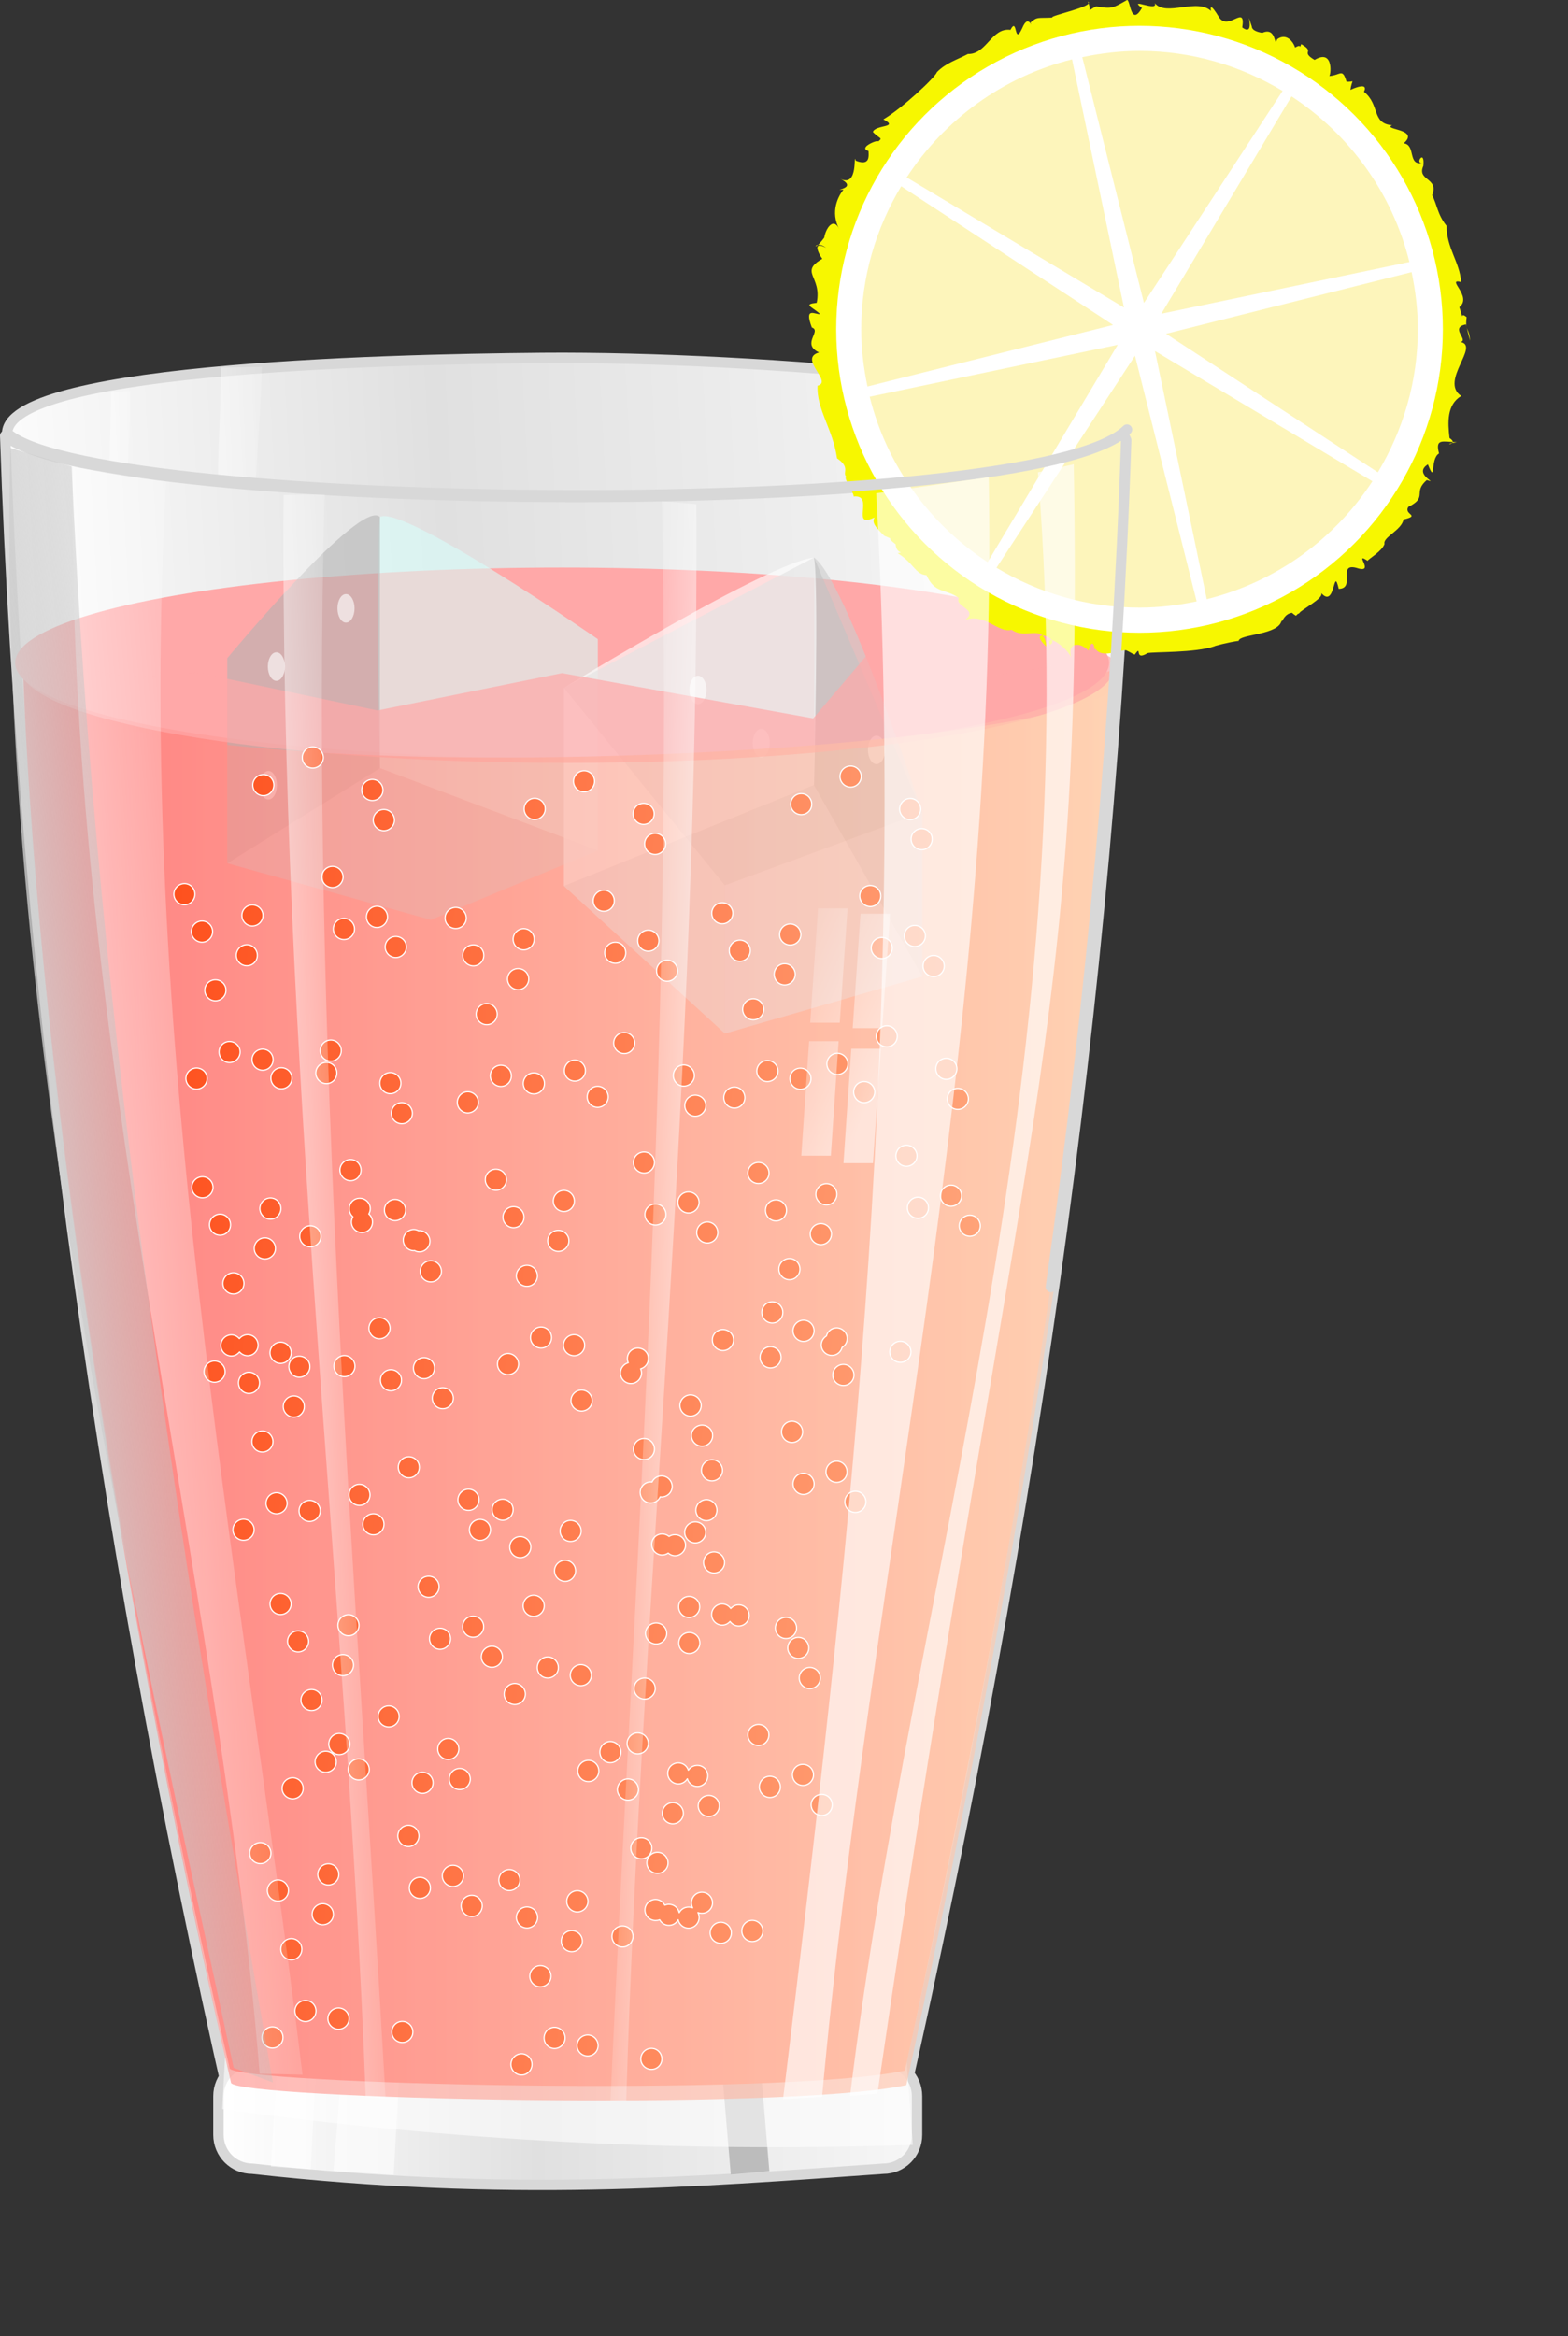 <?xml version="1.0" encoding="UTF-8" standalone="no"?>
<svg
   xmlns:dc="http://purl.org/dc/elements/1.1/"
   xmlns:cc="http://creativecommons.org/ns#"
   xmlns:rdf="http://www.w3.org/1999/02/22-rdf-syntax-ns#"
   xmlns:svg="http://www.w3.org/2000/svg"
   xmlns="http://www.w3.org/2000/svg"
   xmlns:xlink="http://www.w3.org/1999/xlink"
   version="1.1"
   id="svg2"
   height="136.764mm"
   width="91.833mm">
  <rect width="100%" height="100%" fill="#333333" stroke="none"/>
  <defs
     id="defs4">
    <linearGradient
       id="linearGradient4333">
      <stop
         style="stop-color:#ffffff;stop-opacity:1;"
         offset="0"
         id="stop4335" />
      <stop
         style="stop-color:#ffffff;stop-opacity:0;"
         offset="1"
         id="stop4337" />
    </linearGradient>
    <linearGradient
       id="linearGradient4307">
      <stop
         style="stop-color:#d7d7d7;stop-opacity:1;"
         offset="0"
         id="stop4309" />
      <stop
         style="stop-color:#b3b3b3;stop-opacity:0;"
         offset="1"
         id="stop4311" />
    </linearGradient>
    <linearGradient
       id="linearGradient4272">
      <stop
         style="stop-color:#fe3600;stop-opacity:1;"
         offset="0"
         id="stop4274" />
      <stop
         style="stop-color:#ffaf86;stop-opacity:1;"
         offset="1"
         id="stop4276" />
    </linearGradient>
    <linearGradient
       id="linearGradient3471">
      <stop
         style="stop-color:#ff8080;stop-opacity:1;"
         offset="0"
         id="stop3473" />
      <stop
         style="stop-color:#ffd1b2;stop-opacity:1;"
         offset="1"
         id="stop3475" />
    </linearGradient>
    <linearGradient
       id="linearGradient3463">
      <stop
         style="stop-color:#ffffff;stop-opacity:1;"
         offset="0"
         id="stop3465" />
      <stop
         style="stop-color:#ffffff;stop-opacity:0;"
         offset="1"
         id="stop3467" />
    </linearGradient>
    <linearGradient
       id="linearGradient3413">
      <stop
         style="stop-color:#ffffff;stop-opacity:1;"
         offset="0"
         id="stop3415" />
      <stop
         id="stop3438"
         offset="0.377"
         style="stop-color:#e0e0e0;stop-opacity:1;" />
      <stop
         style="stop-color:#ffffff;stop-opacity:1;"
         offset="1"
         id="stop3417" />
    </linearGradient>
    <linearGradient
       xlink:href="#linearGradient3413"
       id="linearGradient3419"
       x1="87.871"
       y1="376.328"
       x2="370.737"
       y2="361.176"
       gradientUnits="userSpaceOnUse"
       gradientTransform="translate(0.758,-7.324)" />
    <linearGradient
       xlink:href="#linearGradient3413"
       id="linearGradient3457"
       gradientUnits="userSpaceOnUse"
       gradientTransform="translate(-0.148,-9.799)"
       x1="87.871"
       y1="376.328"
       x2="370.737"
       y2="361.176" />
    <linearGradient
       xlink:href="#linearGradient3463"
       id="linearGradient3469"
       x1="66.733"
       y1="370.056"
       x2="155.294"
       y2="362.985"
       gradientUnits="userSpaceOnUse" />
    <linearGradient
       xlink:href="#linearGradient3471"
       id="linearGradient3477"
       x1="95.038"
       y1="411.759"
       x2="331.288"
       y2="411.759"
       gradientUnits="userSpaceOnUse"
       gradientTransform="translate(0,24)" />
    <linearGradient
       xlink:href="#linearGradient3413"
       id="linearGradient3868"
       x1="135"
       y1="549.862"
       x2="321.786"
       y2="549.862"
       gradientUnits="userSpaceOnUse"
       gradientTransform="translate(1.429,-0.714)" />
    <linearGradient
       xlink:href="#linearGradient4272"
       id="linearGradient4278"
       x1="69.81"
       y1="366.362"
       x2="328.119"
       y2="389.219"
       gradientUnits="userSpaceOnUse"
       gradientTransform="matrix(1.043,0,0,1.043,-14.173,-12.69)" />
    <linearGradient
       xlink:href="#linearGradient3463"
       id="linearGradient4282"
       gradientUnits="userSpaceOnUse"
       x1="66.733"
       y1="370.056"
       x2="155.294"
       y2="362.985"
       gradientTransform="matrix(0.464,0,0,1,101.984,4.229)" />
    <linearGradient
       xlink:href="#linearGradient3463"
       id="linearGradient4286"
       gradientUnits="userSpaceOnUse"
       x1="66.733"
       y1="370.056"
       x2="155.294"
       y2="362.985"
       gradientTransform="matrix(-0.37,0,0,1,280.726,4.229)" />
    <linearGradient
       xlink:href="#linearGradient3463"
       id="linearGradient4290"
       gradientUnits="userSpaceOnUse"
       gradientTransform="matrix(0.464,0,0,1,88.095,-23.984)"
       x1="66.733"
       y1="370.056"
       x2="155.294"
       y2="362.985" />
    <linearGradient
       xlink:href="#linearGradient3463"
       id="linearGradient4301"
       gradientUnits="userSpaceOnUse"
       gradientTransform="matrix(0.222,0,0,0.688,89.227,39.477)"
       x1="66.733"
       y1="370.056"
       x2="155.294"
       y2="362.985" />
    <linearGradient
       xlink:href="#linearGradient4307"
       id="linearGradient4313"
       x1="90.267"
       y1="366.648"
       x2="148.478"
       y2="361.013"
       gradientUnits="userSpaceOnUse" />
    <linearGradient
       xlink:href="#linearGradient4333"
       id="linearGradient4339"
       x1="284.317"
       y1="317.388"
       x2="250.053"
       y2="302.21"
       gradientUnits="userSpaceOnUse"
       gradientTransform="translate(2.857,-7.143)" />
    <linearGradient
       xlink:href="#linearGradient3471"
       id="linearGradient4384"
       gradientUnits="userSpaceOnUse"
       gradientTransform="translate(283.149,107.006)"
       x1="95.038"
       y1="411.759"
       x2="331.288"
       y2="411.759" />
    <linearGradient
       xlink:href="#linearGradient3471"
       id="linearGradient4483"
       gradientUnits="userSpaceOnUse"
       gradientTransform="translate(283.149,107.006)"
       x1="95.038"
       y1="411.759"
       x2="331.288"
       y2="411.759" />
    <linearGradient
       xlink:href="#linearGradient3471"
       id="linearGradient4488"
       gradientUnits="userSpaceOnUse"
       gradientTransform="translate(0.306,27.204)"
       x1="95.038"
       y1="411.759"
       x2="331.288"
       y2="411.759" />
  </defs>
  <g
     transform="translate(-88.076,-81.065)"
     id="layer1">
    <path
       style="opacity:1;fill:url(#linearGradient3419);fill-opacity:1;stroke:#d8d8d8;stroke-width:2.3;stroke-linecap:round;stroke-linejoin:round;stroke-miterlimit:4;stroke-dashoffset:0;stroke-opacity:1"
       d="m 89.226,177.477 c 4.073,121.922 22.044,250.039 52.965,382.7 l 55.375,0 0.156,0.5 86.875,0 c 30.969,-132.865 49.527,-260.752 53.562,-382.844 l -0.603,-1.339"
       id="rect2637" />
    <path
       style="fill:url(#linearGradient3868);fill-opacity:1;stroke:#d8d8d8;stroke-width:2.3;stroke-linecap:round;stroke-linejoin:round;stroke-miterlimit:4;stroke-dashoffset:0;stroke-opacity:1"
       d="m 143.929,537.362 139.643,0 c 4.155,0 7.5,3.345 7.5,7.5 l 0,8.571 c 0,4.155 -3.345,7.5 -7.5,7.5 -41.809,2.961 -83.021,6.296 -139.643,0 -4.155,0 -7.5,-3.345 -7.5,-7.5 l 0,-8.571 c 0,-4.155 3.345,-7.5 7.5,-7.5 z"
       id="rect3860" />
    <path
       transform="matrix(0.999,0.049,-0.049,0.999,0,0)"
       style="opacity:0.576;fill:#ffffff;fill-opacity:1;stroke:none;stroke-width:2.3;stroke-linecap:round;stroke-linejoin:round;stroke-miterlimit:4;stroke-dashoffset:0;stroke-opacity:1"
       d="m 175.543,530.927 8.578,0 0.006,21.681 -8.842,-0.24 0.258,-21.441 z"
       id="rect3871" />
    <path
       transform="matrix(0.999,0.033,-0.074,0.997,0,0)"
       style="opacity:0.576;fill:#ffffff;fill-opacity:1;stroke:none;stroke-width:2.3;stroke-linecap:round;stroke-linejoin:round;stroke-miterlimit:4;stroke-dashoffset:0;stroke-opacity:1"
       d="m 203.393,534.874 12.838,0 0.415,21.954 -13.38,-0.489 0.126,-21.465 z"
       id="rect3909" />
    <rect
       style="opacity:0.576;fill:#999999;fill-opacity:1;stroke:none;stroke-width:2.3;stroke-linecap:round;stroke-linejoin:round;stroke-miterlimit:4;stroke-dasharray:none;stroke-dashoffset:0;stroke-opacity:1"
       id="rect3911"
       width="8.571"
       height="21.429"
       x="201.803"
       y="560.029"
       rx="0"
       ry="0"
       transform="matrix(0.996,-0.084,0.084,0.996,0,0)" />
    <path
       transform="matrix(0.999,0.053,-0.053,0.999,0,0)"
       style="opacity:0.576;fill:#ffffff;fill-opacity:1;stroke:none;stroke-width:2.3;stroke-linecap:round;stroke-linejoin:round;stroke-miterlimit:4;stroke-dashoffset:0;stroke-opacity:1"
       d="m 166.062,518.778 149.72,-5.08 3.252,25.586 c -51.949,4.488 -101.947,4.522 -153.013,0.197 l 0.041,-20.703 z"
       id="rect3915" />
    <path
       style="fill:url(#linearGradient3477);fill-opacity:1;stroke:none;stroke-width:2.3;stroke-linecap:round;stroke-linejoin:miter;stroke-miterlimit:4;stroke-dashoffset:0;stroke-opacity:1"
       d="m 93.216,230.298 c 3.516,93.587 24.025,214.546 45.697,308.432 1.399,3.496 121.193,6.394 149.477,0.5 20.983,-96.199 42.69,-217.198 46.086,-309.856 -93.71,23.027 -134.654,20.852 -241.261,0.923 z"
       id="path3426" />
    <ellipse
       ry="21.071"
       rx="121.071"
       cy="232.005"
       cx="212.5"
       style="opacity:1;fill:#ffa8a8;fill-opacity:1;stroke:none;stroke-width:2.3;stroke-linecap:round;stroke-linejoin:round;stroke-miterlimit:4;stroke-dasharray:none;stroke-dashoffset:0;stroke-opacity:1"
       id="path4485"
       transform="translate(0,-4.286)" />
    <g
       id="g4377"
       transform="matrix(1.293,0,0,1.293,-118.273,-82.527)">
      <path
         d="m 198.495,274.252 26.134,-16.282 37.307,14.089 -28.575,11.869 -34.866,-9.676 z"
         style="opacity:0.576;fill:#cccccc;fill-opacity:1;fill-rule:evenodd;stroke:none;stroke-width:1px;stroke-linecap:butt;stroke-linejoin:round;stroke-miterlimit:4;stroke-dasharray:none;stroke-dashoffset:0;stroke-opacity:1"
         id="path4365" />
      <path
         d="m 224.629,214.988 c -0.852,5.523 0,42.982 0,42.982 l 37.307,14.089 0,-36.159 c 0,0 -33.317,-23.118 -37.307,-20.913 z"
         style="opacity:0.576;fill:#d7fffb;fill-opacity:1;stroke:none;stroke-width:2.3;stroke-linecap:round;stroke-linejoin:round;stroke-miterlimit:4;stroke-dasharray:none;stroke-dashoffset:0;stroke-opacity:1"
         id="path4367" />
      <path
         d="m 198.495,239.156 c 0,0 22.82,-27.482 26.134,-24.167 l 0,42.982 -26.134,16.282 0,-35.097 z"
         style="opacity:0.576;fill:#b3b3b3;fill-opacity:1;stroke:none;stroke-width:2.3;stroke-linecap:round;stroke-linejoin:round;stroke-miterlimit:4;stroke-dasharray:none;stroke-dashoffset:0;stroke-opacity:1"
         id="path4369" />
    </g>
    <path
       id="path4402"
       style="opacity:0.621;fill:#e9e9ff;fill-opacity:1;fill-rule:evenodd;stroke:none;stroke-width:1px;stroke-linecap:butt;stroke-linejoin:round;stroke-miterlimit:4;stroke-dasharray:none;stroke-dashoffset:0;stroke-opacity:1"
       d="m 248.526,276.962 43.686,-16.103 0,36.267 -43.686,12.611 0,-32.775 z" />
    <path
       id="path4404"
       style="opacity:0.621;fill:#e6e6e6;fill-opacity:1;fill-rule:evenodd;stroke:none;stroke-width:1px;stroke-linecap:butt;stroke-linejoin:round;stroke-miterlimit:4;stroke-dasharray:none;stroke-dashoffset:0;stroke-opacity:1"
       d="m 212.897,233.247 0,43.853 35.629,32.637 0,-32.775 -35.629,-43.716 z" />
    <path
       id="path4406"
       style="opacity:0.621;fill:#b3b3b3;fill-opacity:1;stroke-width:2.3;stroke-linecap:round;stroke-linejoin:round;stroke-miterlimit:4;stroke-dasharray:none;stroke-dashoffset:0;stroke-opacity:1"
       d="m 212.897,233.247 55.368,-28.817 23.948,56.43 -43.686,16.103 -35.629,-43.716 z" />
    <g
       id="g4420"
       transform="translate(-351.533,-9.423)">
      <path
         d="m 564.43,286.523 55.368,-22.331 23.948,42.357 -43.686,12.611 -35.629,-32.637 z"
         style="opacity:0.621;fill:#e6e6e6;fill-opacity:1;fill-rule:evenodd;stroke:none;stroke-width:1px;stroke-linecap:butt;stroke-linejoin:round;stroke-miterlimit:4;stroke-dasharray:none;stroke-dashoffset:0;stroke-opacity:1"
         id="path4408" />
      <path
         d="m 619.798,213.852 0,50.339 23.948,42.357 0,-36.267 c 0,0 -16.805,-51.43 -23.948,-56.43 z"
         style="opacity:0.621;fill:#cccccc;fill-opacity:1;stroke-width:2.3;stroke-linecap:round;stroke-linejoin:round;stroke-miterlimit:4;stroke-dasharray:none;stroke-dashoffset:0;stroke-opacity:1"
         id="path4410" />
      <path
         d="m 564.43,242.67 c 0,0 45.431,-27.818 55.368,-28.817 1.125,6.049 0,50.339 0,50.339 l -55.368,22.331 0,-43.853 z"
         style="opacity:0.621;fill:#ffffff;fill-opacity:1;stroke-width:2.3;stroke-linecap:round;stroke-linejoin:round;stroke-miterlimit:4;stroke-dasharray:none;stroke-dashoffset:0;stroke-opacity:1"
         id="path4412" />
    </g>
    <circle
       r="2.399"
       cy="239.821"
       cx="514.546"
       style="opacity:0.621;fill:#ffffff;fill-opacity:1;stroke:none;stroke-width:2.3;stroke-linecap:round;stroke-linejoin:round;stroke-miterlimit:4;stroke-dasharray:none;stroke-dashoffset:0;stroke-opacity:1"
       id="path4425"
       transform="matrix(0.789,0,0,1.316,-163.405,-81.873)" />
    <circle
       r="2.399"
       cy="239.821"
       cx="514.546"
       style="opacity:0.621;fill:#ffffff;fill-opacity:1;stroke:none;stroke-width:2.3;stroke-linecap:round;stroke-linejoin:round;stroke-miterlimit:4;stroke-dasharray:none;stroke-dashoffset:0;stroke-opacity:1"
       id="path4427"
       transform="matrix(0.789,0,0,1.316,-149.39,-70.13)" />
    <circle
       r="2.399"
       cy="239.821"
       cx="514.546"
       style="opacity:0.621;fill:#ffffff;fill-opacity:1;stroke:none;stroke-width:2.3;stroke-linecap:round;stroke-linejoin:round;stroke-miterlimit:4;stroke-dasharray:none;stroke-dashoffset:0;stroke-opacity:1"
       id="path4431"
       transform="matrix(0.789,0,0,1.316,-123.883,-68.615)" />
    <circle
       r="2.399"
       cy="239.821"
       cx="514.546"
       style="opacity:0.621;fill:#ffffff;fill-opacity:1;stroke:none;stroke-width:2.3;stroke-linecap:round;stroke-linejoin:round;stroke-miterlimit:4;stroke-dasharray:none;stroke-dashoffset:0;stroke-opacity:1"
       id="path4433"
       transform="matrix(0.789,0,0,1.316,-241.313,-99.929)" />
    <circle
       r="2.399"
       cy="239.821"
       cx="514.546"
       style="opacity:0.621;fill:#ffffff;fill-opacity:1;stroke:none;stroke-width:2.3;stroke-linecap:round;stroke-linejoin:round;stroke-miterlimit:4;stroke-dasharray:none;stroke-dashoffset:0;stroke-opacity:1"
       id="path4435"
       transform="matrix(0.789,0,0,1.316,-256.718,-87.05)" />
    <circle
       r="2.399"
       cy="239.821"
       cx="514.546"
       style="opacity:0.621;fill:#ffffff;fill-opacity:1;stroke:none;stroke-width:2.3;stroke-linecap:round;stroke-linejoin:round;stroke-miterlimit:4;stroke-dasharray:none;stroke-dashoffset:0;stroke-opacity:1"
       id="path4437"
       transform="matrix(0.789,0,0,1.316,-258.486,-60.786)" />
    <path
       style="opacity:0.699;fill:#ffa8a8;fill-opacity:1;stroke:none;stroke-width:2.3;stroke-linecap:round;stroke-linejoin:round;stroke-miterlimit:4;stroke-dasharray:none;stroke-dashoffset:0;stroke-opacity:1"
       d="m 283.232,230.415 -2.706,-5.026 -12.452,14.635 -55.575,-10.027 -40.85,8.271 -40.081,-8.438 c -23.593,3.846 -39.058,-7.119 -39.058,-1.054 0,11.631 54.231,21.094 121.062,21.094 66.831,0 121.063,-9.462 121.062,-21.094 0,-8.158 -12.409,5.14 -51.402,1.638 z"
       id="path4509" />
    <path
       style="opacity:0.621;fill:url(#linearGradient4488);fill-opacity:1;stroke:none;stroke-width:2.3;stroke-linecap:round;stroke-linejoin:miter;stroke-miterlimit:4;stroke-dashoffset:0;stroke-opacity:1"
       d="m 93.522,233.502 c 3.516,93.587 24.025,214.546 45.697,308.432 1.399,3.496 121.193,6.394 149.477,0.5 20.983,-96.199 42.69,-217.198 46.086,-309.856 -5.853,15.169 -212.511,26.566 -241.261,0.923 z"
       id="path4382" />
    <path
       style="opacity:1;fill:url(#linearGradient3457);fill-opacity:1;stroke:#d8d8d8;stroke-width:2.3;stroke-linecap:round;stroke-linejoin:round;stroke-miterlimit:4;stroke-dasharray:none;stroke-dashoffset:0;stroke-opacity:1"
       d="m 208.224,160.264 c -36.792,0.308 -122.004,2.556 -118.459,17.616 22.578,16.684 226.46,18.858 247.158,-1.369 0.932,-9.701 -81.44,-16.642 -128.7,-16.247 z"
       id="path3450" />
    <path
       style="fill:url(#linearGradient4278);fill-opacity:1;stroke:#ffffff;stroke-width:0.266;stroke-linecap:round;stroke-linejoin:round;stroke-miterlimit:4;stroke-dasharray:none;stroke-dashoffset:0;stroke-opacity:1"
       d="m 157.3,246.329 c -1.289,0 -2.314,1.058 -2.314,2.347 0,1.289 1.025,2.347 2.314,2.347 1.289,0 2.347,-1.058 2.347,-2.347 0,-1.289 -1.058,-2.347 -2.347,-2.347 z m 119.063,4.237 c -1.289,0 -2.347,1.025 -2.347,2.314 0,1.289 1.058,2.347 2.347,2.347 1.289,0 2.347,-1.058 2.347,-2.347 0,-1.289 -1.058,-2.314 -2.347,-2.314 z m -58.994,1.043 c -1.289,0 -2.347,1.058 -2.347,2.347 0,1.289 1.058,2.314 2.347,2.314 1.289,0 2.314,-1.025 2.314,-2.314 0,-1.289 -1.025,-2.347 -2.314,-2.347 z m -70.988,0.847 c -1.289,0 -2.347,1.025 -2.347,2.314 0,1.289 1.058,2.347 2.347,2.347 1.289,0 2.314,-1.058 2.314,-2.347 0,-1.289 -1.025,-2.314 -2.314,-2.314 z m 24.119,1.076 c -1.289,0 -2.347,1.058 -2.347,2.347 0,1.289 1.058,2.314 2.347,2.314 1.289,0 2.347,-1.025 2.347,-2.314 0,-1.289 -1.058,-2.347 -2.347,-2.347 z m 94.944,3.129 c -1.289,0 -2.347,1.058 -2.347,2.347 0,1.289 1.058,2.314 2.347,2.314 1.289,0 2.314,-1.025 2.314,-2.314 0,-1.289 -1.025,-2.347 -2.314,-2.347 z m -59.026,1.043 c -1.289,0 -2.314,1.058 -2.314,2.347 0,1.289 1.025,2.347 2.314,2.347 1.289,0 2.347,-1.058 2.347,-2.347 0,-1.289 -1.058,-2.347 -2.347,-2.347 z m 83.145,0.033 c -1.289,0 -2.347,1.058 -2.347,2.347 0,1.289 1.058,2.347 2.347,2.347 1.289,0 2.314,-1.058 2.314,-2.347 0,-1.289 -1.025,-2.347 -2.314,-2.347 z m -59.026,1.076 c -1.289,0 -2.314,1.025 -2.314,2.314 0,1.289 1.025,2.347 2.314,2.347 1.289,0 2.347,-1.058 2.347,-2.347 0,-1.289 -1.058,-2.314 -2.347,-2.314 z m -57.495,1.369 c -1.289,0 -2.347,1.058 -2.347,2.347 0,1.289 1.058,2.347 2.347,2.347 1.289,0 2.347,-1.058 2.347,-2.347 0,-1.289 -1.058,-2.347 -2.347,-2.347 z M 292.106,264.418 c -1.289,0 -2.347,1.025 -2.347,2.314 0,1.289 1.058,2.347 2.347,2.347 1.289,0 2.314,-1.058 2.314,-2.347 0,-1.289 -1.025,-2.314 -2.314,-2.314 z m -59.026,1.043 c -1.289,0 -2.314,1.025 -2.314,2.314 0,1.289 1.025,2.347 2.314,2.347 1.289,0 2.347,-1.058 2.347,-2.347 0,-1.289 -1.058,-2.314 -2.347,-2.314 z m -71.412,7.301 c -1.289,0 -2.347,1.058 -2.347,2.347 0,1.289 1.058,2.347 2.347,2.347 1.289,0 2.347,-1.058 2.347,-2.347 0,-1.289 -1.058,-2.347 -2.347,-2.347 z m -32.756,3.813 c -1.289,0 -2.347,1.058 -2.347,2.347 0,1.289 1.058,2.347 2.347,2.347 1.289,0 2.314,-1.058 2.314,-2.347 0,-1.289 -1.025,-2.347 -2.314,-2.347 z m 151.819,0.424 c -1.289,0 -2.347,1.025 -2.347,2.314 0,1.289 1.058,2.347 2.347,2.347 1.289,0 2.314,-1.058 2.314,-2.347 0,-1.289 -1.025,-2.314 -2.314,-2.314 z m -58.994,1.043 c -1.289,0 -2.347,1.058 -2.347,2.347 0,1.289 1.058,2.314 2.347,2.314 1.289,0 2.314,-1.025 2.314,-2.314 0,-1.289 -1.025,-2.347 -2.314,-2.347 z m 26.205,2.77 c -1.289,0 -2.314,1.025 -2.314,2.314 0,1.289 1.025,2.347 2.314,2.347 1.289,0 2.347,-1.058 2.347,-2.347 0,-1.289 -1.058,-2.314 -2.347,-2.314 z m -104.005,0.489 c -1.289,0 -2.314,1.025 -2.314,2.314 0,1.289 1.025,2.347 2.314,2.347 1.289,0 2.347,-1.058 2.347,-2.347 0,-1.289 -1.058,-2.314 -2.347,-2.314 z m 27.574,0.293 c -1.289,0 -2.314,1.058 -2.314,2.347 0,1.289 1.025,2.347 2.314,2.347 1.289,0 2.347,-1.058 2.347,-2.347 0,-1.289 -1.058,-2.347 -2.347,-2.347 z m 17.437,0.261 c -1.289,0 -2.347,1.058 -2.347,2.347 0,1.289 1.058,2.314 2.347,2.314 1.289,0 2.347,-1.025 2.347,-2.314 0,-1.289 -1.058,-2.347 -2.347,-2.347 z m -24.738,2.412 c -1.289,0 -2.347,1.058 -2.347,2.347 0,1.289 1.058,2.347 2.347,2.347 1.289,0 2.347,-1.058 2.347,-2.347 0,-1.289 -1.058,-2.347 -2.347,-2.347 z m -31.42,0.587 c -1.289,0 -2.347,1.058 -2.347,2.347 0,1.289 1.058,2.347 2.347,2.347 1.289,0 2.347,-1.058 2.347,-2.347 0,-1.289 -1.058,-2.347 -2.347,-2.347 z m 130.21,0.652 c -1.289,0 -2.347,1.058 -2.347,2.347 0,1.289 1.058,2.314 2.347,2.314 1.289,0 2.347,-1.025 2.347,-2.314 0,-1.289 -1.058,-2.347 -2.347,-2.347 z m 27.574,0.326 c -1.289,0 -2.314,1.025 -2.314,2.314 0,1.289 1.025,2.347 2.314,2.347 1.289,0 2.347,-1.058 2.347,-2.347 0,-1.289 -1.058,-2.314 -2.347,-2.314 z m -86.568,0.717 c -1.289,0 -2.347,1.058 -2.347,2.347 0,1.289 1.058,2.347 2.347,2.347 1.289,0 2.314,-1.058 2.314,-2.347 0,-1.289 -1.025,-2.347 -2.314,-2.347 z m 27.574,0.326 c -1.289,0 -2.347,1.058 -2.347,2.347 0,1.289 1.058,2.314 2.347,2.314 1.289,0 2.347,-1.025 2.347,-2.314 0,-1.289 -1.058,-2.347 -2.347,-2.347 z m -55.897,1.402 c -1.289,0 -2.347,1.025 -2.347,2.314 0,1.289 1.058,2.347 2.347,2.347 1.289,0 2.347,-1.058 2.347,-2.347 0,-1.289 -1.058,-2.314 -2.347,-2.314 z m 107.59,0.228 c -1.289,0 -2.347,1.025 -2.347,2.314 0,1.289 1.058,2.347 2.347,2.347 1.289,0 2.314,-1.058 2.314,-2.347 0,-1.289 -1.025,-2.314 -2.314,-2.314 z m -31.42,0.587 c -1.289,0 -2.347,1.025 -2.347,2.314 0,1.289 1.058,2.347 2.347,2.347 1.289,0 2.314,-1.058 2.314,-2.347 0,-1.289 -1.025,-2.314 -2.314,-2.314 z m -27.574,0.456 c -1.289,0 -2.347,1.058 -2.347,2.347 0,1.289 1.058,2.314 2.347,2.314 1.289,0 2.314,-1.025 2.314,-2.314 0,-1.289 -1.025,-2.347 -2.314,-2.347 z m -81.548,0.554 c -1.289,0 -2.347,1.058 -2.347,2.347 0,1.289 1.058,2.314 2.347,2.314 1.289,0 2.314,-1.025 2.314,-2.314 0,-1.289 -1.025,-2.347 -2.314,-2.347 z m 50.128,0.033 c -1.289,0 -2.347,1.025 -2.347,2.314 0,1.289 1.058,2.347 2.347,2.347 1.289,0 2.314,-1.058 2.314,-2.347 0,-1.289 -1.025,-2.314 -2.314,-2.314 z m 101.887,2.347 c -1.289,0 -2.347,1.058 -2.347,2.347 0,1.289 1.058,2.314 2.347,2.314 1.289,0 2.347,-1.025 2.347,-2.314 0,-1.289 -1.058,-2.347 -2.347,-2.347 z m -58.994,1.043 c -1.289,0 -2.347,1.058 -2.347,2.347 0,1.289 1.058,2.314 2.347,2.314 1.289,0 2.314,-1.025 2.314,-2.314 0,-1.289 -1.025,-2.347 -2.314,-2.347 z m 26.009,0.782 c -1.289,0 -2.314,1.058 -2.314,2.347 0,1.289 1.025,2.347 2.314,2.347 1.289,0 2.347,-1.058 2.347,-2.347 0,-1.289 -1.058,-2.347 -2.347,-2.347 z m -58.994,1.076 c -1.289,0 -2.347,1.025 -2.347,2.314 0,1.289 1.058,2.347 2.347,2.347 1.289,0 2.347,-1.058 2.347,-2.347 0,-1.289 -1.058,-2.314 -2.347,-2.314 z m -67.012,2.477 c -1.289,0 -2.347,1.025 -2.347,2.314 0,1.289 1.058,2.347 2.347,2.347 1.289,0 2.347,-1.058 2.347,-2.347 0,-1.289 -1.058,-2.314 -2.347,-2.314 z m 119.063,4.205 c -1.289,0 -2.347,1.058 -2.347,2.347 0,1.289 1.058,2.314 2.347,2.314 1.289,0 2.314,-1.025 2.314,-2.314 0,-1.289 -1.025,-2.347 -2.314,-2.347 z m -58.994,1.043 c -1.289,0 -2.347,1.058 -2.347,2.347 0,1.289 1.058,2.347 2.347,2.347 1.289,0 2.314,-1.058 2.314,-2.347 0,-1.289 -1.025,-2.347 -2.314,-2.347 z m 88.556,4.922 c -1.289,0 -2.347,1.058 -2.347,2.347 0,1.289 1.058,2.314 2.347,2.314 1.289,0 2.314,-1.025 2.314,-2.314 0,-1.289 -1.025,-2.347 -2.314,-2.347 z m -58.114,1.499 c -1.289,0 -2.347,1.025 -2.347,2.314 0,1.289 1.058,2.347 2.347,2.347 1.289,0 2.314,-1.058 2.314,-2.347 0,-1.289 -1.025,-2.314 -2.314,-2.314 z m -64.958,1.662 c -1.289,0 -2.347,1.058 -2.347,2.347 0,1.289 1.058,2.314 2.347,2.314 1.289,0 2.314,-1.025 2.314,-2.314 0,-1.289 -1.025,-2.347 -2.314,-2.347 z m -22.424,0.326 c -1.289,0 -2.314,1.025 -2.314,2.314 0,1.289 1.025,2.347 2.314,2.347 1.289,0 2.347,-1.058 2.347,-2.347 0,-1.289 -1.058,-2.314 -2.347,-2.314 z m 7.333,1.695 c -1.289,0 -2.347,1.025 -2.347,2.314 0,1.289 1.058,2.347 2.347,2.347 1.289,0 2.314,-1.058 2.314,-2.347 0,-1.289 -1.025,-2.314 -2.314,-2.314 z m 127.212,0.913 c -1.289,0 -2.314,1.058 -2.314,2.347 0,1.289 1.025,2.347 2.314,2.347 1.289,0 2.347,-1.058 2.347,-2.347 0,-1.289 -1.058,-2.347 -2.347,-2.347 z m 24.119,1.108 c -1.289,0 -2.314,1.025 -2.314,2.314 0,1.289 1.025,2.347 2.314,2.347 1.289,0 2.347,-1.058 2.347,-2.347 0,-1.289 -1.058,-2.314 -2.347,-2.314 z m -82.233,0.391 c -1.289,0 -2.314,1.058 -2.314,2.347 0,1.289 1.025,2.314 2.314,2.314 1.289,0 2.347,-1.025 2.347,-2.314 0,-1.289 -1.058,-2.347 -2.347,-2.347 z m 42.632,0.098 c -1.289,0 -2.347,1.058 -2.347,2.347 0,1.289 1.058,2.314 2.347,2.314 1.289,0 2.347,-1.025 2.347,-2.314 0,-1.289 -1.058,-2.347 -2.347,-2.347 z m -97.617,0.424 c -1.289,0 -2.347,1.058 -2.347,2.347 0,1.289 1.058,2.347 2.347,2.347 1.289,0 2.314,-1.058 2.314,-2.347 0,-1.289 -1.025,-2.347 -2.314,-2.347 z m 79.104,0.554 c -1.289,0 -2.314,1.058 -2.314,2.347 0,1.289 1.025,2.347 2.314,2.347 1.289,0 2.347,-1.058 2.347,-2.347 0,-1.289 -1.058,-2.347 -2.347,-2.347 z m -40.481,0.065 c -1.289,0 -2.347,1.058 -2.347,2.347 0,1.289 1.058,2.347 2.347,2.347 1.289,0 2.314,-1.058 2.314,-2.347 0,-1.289 -1.025,-2.347 -2.314,-2.347 z m -48.597,0.554 c -1.289,0 -2.314,1.025 -2.314,2.314 0,1.289 1.025,2.347 2.314,2.347 1.289,0 2.347,-1.058 2.347,-2.347 0,-1.289 -1.058,-2.314 -2.347,-2.314 z m -18.774,0.065 c -1.289,0 -2.347,1.025 -2.347,2.314 0,1.289 1.058,2.347 2.347,2.347 1.289,0 2.347,-1.058 2.347,-2.347 0,-1.289 -1.058,-2.314 -2.347,-2.314 z m 133.665,0.033 c -1.289,0 -2.314,1.025 -2.314,2.314 0,1.289 1.025,2.347 2.314,2.347 1.289,0 2.347,-1.058 2.347,-2.347 0,-1.289 -1.058,-2.314 -2.347,-2.314 z m -90.772,0.978 c -1.289,0 -2.314,1.058 -2.314,2.347 0,1.289 1.025,2.314 2.314,2.314 1.289,0 2.347,-1.025 2.347,-2.314 0,-1.289 -1.058,-2.347 -2.347,-2.347 z m 31.778,0.065 c -1.289,0 -2.347,1.058 -2.347,2.347 0,1.289 1.058,2.314 2.347,2.314 1.289,0 2.347,-1.025 2.347,-2.314 0,-1.289 -1.058,-2.347 -2.347,-2.347 z m 73.107,1.923 c -1.289,0 -2.314,1.025 -2.314,2.314 0,1.289 1.025,2.347 2.314,2.347 1.289,0 2.347,-1.058 2.347,-2.347 0,-1.289 -1.058,-2.314 -2.347,-2.314 z m -58.994,1.043 c -1.289,0 -2.314,1.058 -2.314,2.347 0,1.289 1.025,2.314 2.314,2.314 1.289,0 2.347,-1.025 2.347,-2.314 0,-1.289 -1.058,-2.347 -2.347,-2.347 z m 30.279,0.163 c -1.289,0 -2.347,1.058 -2.347,2.347 0,1.289 1.058,2.314 2.347,2.314 1.289,0 2.314,-1.025 2.314,-2.314 0,-1.289 -1.025,-2.347 -2.314,-2.347 z m 49.444,0.293 c -1.289,0 -2.314,1.025 -2.314,2.314 0,1.289 1.025,2.347 2.314,2.347 1.289,0 2.347,-1.058 2.347,-2.347 0,-1.289 -1.058,-2.314 -2.347,-2.314 z m -108.47,0.75 c -1.289,0 -2.314,1.058 -2.314,2.347 0,1.289 1.025,2.347 2.314,2.347 1.289,0 2.347,-1.058 2.347,-2.347 0,-1.289 -1.058,-2.347 -2.347,-2.347 z m 50.357,0.75 c -1.289,0 -2.314,1.025 -2.314,2.314 0,1.289 1.025,2.347 2.314,2.347 1.289,0 2.347,-1.058 2.347,-2.347 0,-1.289 -1.058,-2.314 -2.347,-2.314 z m -64.958,1.662 c -1.289,0 -2.314,1.058 -2.314,2.347 0,1.289 1.025,2.314 2.314,2.314 1.289,0 2.347,-1.025 2.347,-2.314 0,-1.289 -1.058,-2.347 -2.347,-2.347 z m 111.697,9.419 c -1.289,0 -2.314,1.058 -2.314,2.347 0,1.289 1.025,2.314 2.314,2.314 1.289,0 2.347,-1.025 2.347,-2.314 0,-1.289 -1.058,-2.347 -2.347,-2.347 z m -58.081,1.499 c -1.289,0 -2.347,1.025 -2.347,2.314 0,1.289 1.058,2.347 2.347,2.347 1.289,0 2.314,-1.058 2.314,-2.347 0,-1.289 -1.025,-2.314 -2.314,-2.314 z m -64.958,1.662 c -1.289,0 -2.347,1.058 -2.347,2.347 0,1.289 1.058,2.347 2.347,2.347 1.289,0 2.314,-1.058 2.314,-2.347 0,-1.289 -1.025,-2.347 -2.314,-2.347 z m 90.283,0.652 c -1.289,0 -2.347,1.058 -2.347,2.347 0,1.289 1.058,2.314 2.347,2.314 1.289,0 2.347,-1.025 2.347,-2.314 0,-1.289 -1.058,-2.347 -2.347,-2.347 z m -58.114,1.499 c -1.289,0 -2.347,1.025 -2.347,2.314 0,1.289 1.058,2.347 2.347,2.347 1.289,0 2.347,-1.058 2.347,-2.347 0,-1.289 -1.058,-2.314 -2.347,-2.314 z m -64.958,1.662 c -1.289,0 -2.347,1.058 -2.347,2.347 0,1.289 1.058,2.314 2.347,2.314 1.289,0 2.347,-1.025 2.347,-2.314 0,-1.289 -1.058,-2.347 -2.347,-2.347 z m 138.13,1.532 c -1.289,0 -2.347,1.058 -2.347,2.347 0,1.289 1.058,2.347 2.347,2.347 1.289,0 2.314,-1.058 2.314,-2.347 0,-1.289 -1.025,-2.347 -2.314,-2.347 z m 27.574,0.326 c -1.289,0 -2.347,1.058 -2.347,2.347 0,1.289 1.058,2.314 2.347,2.314 1.289,0 2.347,-1.025 2.347,-2.314 0,-1.289 -1.058,-2.347 -2.347,-2.347 z m -85.688,1.173 c -1.289,0 -2.347,1.058 -2.347,2.347 0,1.289 1.058,2.314 2.347,2.314 1.289,0 2.314,-1.025 2.314,-2.314 0,-1.289 -1.025,-2.347 -2.314,-2.347 z m 27.574,0.326 c -1.289,0 -2.347,1.025 -2.347,2.314 0,1.289 1.058,2.347 2.347,2.347 1.289,0 2.347,-1.058 2.347,-2.347 0,-1.289 -1.058,-2.314 -2.347,-2.314 z m 50.813,1.173 c -1.289,0 -2.347,1.058 -2.347,2.347 0,1.289 1.058,2.314 2.347,2.314 1.289,0 2.314,-1.025 2.314,-2.314 0,-1.289 -1.025,-2.347 -2.314,-2.347 z m -143.345,0.163 c -1.289,0 -2.347,1.058 -2.347,2.347 0,1.289 1.058,2.347 2.347,2.347 1.289,0 2.314,-1.058 2.314,-2.347 0,-1.289 -1.025,-2.347 -2.314,-2.347 z m 19.752,0.065 c -1.289,0 -2.314,1.025 -2.314,2.314 0,0.712 0.312,1.364 0.815,1.793 -0.203,0.346 -0.326,0.744 -0.326,1.173 0,1.289 1.058,2.314 2.347,2.314 1.289,0 2.314,-1.025 2.314,-2.314 0,-0.712 -0.312,-1.364 -0.815,-1.793 0.203,-0.346 0.326,-0.744 0.326,-1.173 0,-1.289 -1.058,-2.314 -2.347,-2.314 z m 7.822,0.261 c -1.289,0 -2.347,1.058 -2.347,2.347 0,1.289 1.058,2.347 2.347,2.347 1.289,0 2.347,-1.058 2.347,-2.347 0,-1.289 -1.058,-2.347 -2.347,-2.347 z m 84.319,0.098 c -1.289,0 -2.314,1.025 -2.314,2.314 0,1.289 1.025,2.347 2.314,2.347 1.289,0 2.347,-1.058 2.347,-2.347 0,-1.289 -1.058,-2.314 -2.347,-2.314 z m -26.661,0.913 c -1.289,0 -2.347,1.025 -2.347,2.314 0,1.289 1.058,2.347 2.347,2.347 1.289,0 2.314,-1.058 2.314,-2.347 0,-1.289 -1.025,-2.314 -2.314,-2.314 z m -31.42,0.587 c -1.289,0 -2.347,1.025 -2.347,2.314 0,1.289 1.058,2.347 2.347,2.347 1.289,0 2.314,-1.058 2.314,-2.347 0,-1.289 -1.025,-2.314 -2.314,-2.314 z m -64.958,1.662 c -1.289,0 -2.347,1.058 -2.347,2.347 0,1.289 1.058,2.314 2.347,2.314 1.289,0 2.314,-1.025 2.314,-2.314 0,-1.289 -1.025,-2.347 -2.314,-2.347 z m 165.965,0.228 c -1.289,0 -2.347,1.058 -2.347,2.347 0,1.289 1.058,2.314 2.347,2.314 1.289,0 2.314,-1.025 2.314,-2.314 0,-1.289 -1.025,-2.347 -2.314,-2.347 z m -58.114,1.499 c -1.289,0 -2.347,1.058 -2.347,2.347 0,1.289 1.058,2.314 2.347,2.314 1.289,0 2.314,-1.025 2.314,-2.314 0,-1.289 -1.025,-2.347 -2.314,-2.347 z m 25.129,0.359 c -1.289,0 -2.347,1.025 -2.347,2.314 0,1.289 1.058,2.347 2.347,2.347 1.289,0 2.347,-1.058 2.347,-2.347 0,-1.289 -1.058,-2.314 -2.347,-2.314 z m -113.001,0.489 c -1.289,0 -2.347,1.058 -2.347,2.347 0,1.289 1.058,2.314 2.347,2.314 1.289,0 2.347,-1.025 2.347,-2.314 0,-1.289 -1.058,-2.347 -2.347,-2.347 z m 22.913,0.815 c -1.289,0 -2.347,1.058 -2.347,2.347 0,1.289 1.058,2.347 2.347,2.347 0.047,0 0.084,-0.03 0.13,-0.033 0.323,0.169 0.686,0.293 1.076,0.293 1.289,0 2.347,-1.058 2.347,-2.347 0,-1.289 -1.058,-2.347 -2.347,-2.347 -0.047,0 -0.084,0.03 -0.13,0.033 -0.323,-0.169 -0.686,-0.293 -1.076,-0.293 z m 31.974,0.196 c -1.289,0 -2.347,1.025 -2.347,2.314 0,1.289 1.058,2.347 2.347,2.347 1.289,0 2.347,-1.058 2.347,-2.347 0,-1.289 -1.058,-2.314 -2.347,-2.314 z m -64.958,1.662 c -1.289,0 -2.347,1.058 -2.347,2.347 0,1.289 1.058,2.314 2.347,2.314 1.289,0 2.347,-1.025 2.347,-2.314 0,-1.289 -1.058,-2.347 -2.347,-2.347 z m 116.13,4.563 c -1.289,0 -2.347,1.058 -2.347,2.347 0,1.289 1.058,2.347 2.347,2.347 1.289,0 2.314,-1.058 2.314,-2.347 0,-1.289 -1.025,-2.347 -2.314,-2.347 z m -79.397,0.489 c -1.289,0 -2.347,1.058 -2.347,2.347 0,1.289 1.058,2.347 2.347,2.347 1.289,0 2.347,-1.058 2.347,-2.347 0,-1.289 -1.058,-2.347 -2.347,-2.347 z m 21.283,1.01 c -1.289,0 -2.347,1.058 -2.347,2.347 0,1.289 1.058,2.314 2.347,2.314 1.289,0 2.314,-1.025 2.314,-2.314 0,-1.289 -1.025,-2.347 -2.314,-2.347 z m -64.958,1.662 c -1.289,0 -2.347,1.058 -2.347,2.347 0,1.289 1.058,2.347 2.347,2.347 1.289,0 2.314,-1.058 2.314,-2.347 0,-1.289 -1.025,-2.347 -2.314,-2.347 z m 119.259,6.421 c -1.289,0 -2.314,1.058 -2.314,2.347 0,1.289 1.025,2.347 2.314,2.347 1.289,0 2.347,-1.058 2.347,-2.347 0,-1.289 -1.058,-2.347 -2.347,-2.347 z m -86.959,3.52 c -1.289,0 -2.314,1.025 -2.314,2.314 0,1.289 1.025,2.347 2.314,2.347 1.289,0 2.347,-1.058 2.347,-2.347 0,-1.289 -1.058,-2.314 -2.347,-2.314 z m 93.901,0.554 c -1.289,0 -2.347,1.058 -2.347,2.347 0,1.289 1.058,2.347 2.347,2.347 1.289,0 2.314,-1.058 2.314,-2.347 0,-1.289 -1.025,-2.347 -2.314,-2.347 z m -58.114,1.499 c -1.289,0 -2.347,1.058 -2.347,2.347 0,1.289 1.058,2.314 2.347,2.314 1.289,0 2.314,-1.025 2.314,-2.314 0,-1.289 -1.025,-2.347 -2.314,-2.347 z m 65.415,0.196 c -1.102,0 -2.004,0.766 -2.249,1.793 -0.671,0.411 -1.141,1.145 -1.141,1.988 0,1.289 1.058,2.314 2.347,2.314 1.093,0 1.995,-0.745 2.249,-1.76 0.676,-0.409 1.141,-1.141 1.141,-1.988 0,-1.289 -1.058,-2.347 -2.347,-2.347 z m -25.162,0.359 c -1.289,0 -2.347,1.025 -2.347,2.314 0,1.289 1.058,2.347 2.347,2.347 1.289,0 2.347,-1.058 2.347,-2.347 0,-1.289 -1.058,-2.314 -2.347,-2.314 z m -105.211,1.141 c -0.738,0 -1.397,0.345 -1.825,0.88 -0.428,-0.509 -1.043,-0.847 -1.76,-0.847 -1.289,0 -2.347,1.058 -2.347,2.347 0,1.289 1.058,2.347 2.347,2.347 0.742,0 1.365,-0.373 1.793,-0.913 0.428,0.509 1.075,0.847 1.793,0.847 1.289,0 2.314,-1.058 2.314,-2.347 0,-1.289 -1.025,-2.314 -2.314,-2.314 z m 72.259,0 c -1.289,0 -2.347,1.058 -2.347,2.347 0,1.289 1.058,2.314 2.347,2.314 1.289,0 2.347,-1.025 2.347,-2.314 0,-1.289 -1.058,-2.347 -2.347,-2.347 z m 72.227,1.467 c -1.289,0 -2.347,1.058 -2.347,2.347 0,1.289 1.058,2.314 2.347,2.314 1.289,0 2.347,-1.025 2.347,-2.314 0,-1.289 -1.058,-2.347 -2.347,-2.347 z m -137.185,0.196 c -1.289,0 -2.347,1.058 -2.347,2.347 0,1.289 1.058,2.347 2.347,2.347 1.289,0 2.347,-1.058 2.347,-2.347 0,-1.289 -1.058,-2.347 -2.347,-2.347 z m 108.438,1.01 c -1.289,0 -2.314,1.058 -2.314,2.347 0,1.289 1.025,2.347 2.314,2.347 1.289,0 2.347,-1.058 2.347,-2.347 0,-1.289 -1.058,-2.347 -2.347,-2.347 z m -29.367,0.293 c -1.289,0 -2.314,1.025 -2.314,2.314 0,0.338 0.066,0.655 0.196,0.945 -0.995,0.267 -1.727,1.17 -1.727,2.249 0,1.289 1.025,2.347 2.314,2.347 1.289,0 2.347,-1.058 2.347,-2.347 0,-0.322 -0.077,-0.633 -0.196,-0.913 0.997,-0.266 1.727,-1.201 1.727,-2.282 0,-1.289 -1.058,-2.314 -2.347,-2.314 z m -28.747,1.206 c -1.289,0 -2.314,1.058 -2.314,2.347 0,1.289 1.025,2.314 2.314,2.314 1.289,0 2.347,-1.025 2.347,-2.314 0,-1.289 -1.058,-2.347 -2.347,-2.347 z m -36.211,0.456 c -1.289,0 -2.314,1.058 -2.314,2.347 0,1.289 1.025,2.314 2.314,2.314 1.289,0 2.347,-1.025 2.347,-2.314 0,-1.289 -1.058,-2.347 -2.347,-2.347 z m -9.974,0.13 c -1.289,0 -2.314,1.025 -2.314,2.314 0,1.289 1.025,2.347 2.314,2.347 1.289,0 2.347,-1.058 2.347,-2.347 0,-1.289 -1.058,-2.314 -2.347,-2.314 z m 27.607,0.326 c -1.289,0 -2.347,1.025 -2.347,2.314 0,1.289 1.058,2.347 2.347,2.347 1.289,0 2.314,-1.058 2.314,-2.347 0,-1.289 -1.025,-2.314 -2.314,-2.314 z m -46.38,0.75 c -1.289,0 -2.314,1.058 -2.314,2.347 0,1.289 1.025,2.347 2.314,2.347 1.289,0 2.347,-1.058 2.347,-2.347 0,-1.289 -1.058,-2.347 -2.347,-2.347 z m 139.206,0.75 c -1.289,0 -2.347,1.058 -2.347,2.347 0,1.289 1.058,2.314 2.347,2.314 1.289,0 2.347,-1.025 2.347,-2.314 0,-1.289 -1.058,-2.347 -2.347,-2.347 z m -100.159,1.173 c -1.289,0 -2.314,1.025 -2.314,2.314 0,1.289 1.025,2.347 2.314,2.347 1.289,0 2.347,-1.058 2.347,-2.347 0,-1.289 -1.058,-2.314 -2.347,-2.314 z m -31.42,0.554 c -1.289,0 -2.314,1.058 -2.314,2.347 0,1.289 1.025,2.347 2.314,2.347 1.289,0 2.347,-1.058 2.347,-2.347 0,-1.289 -1.058,-2.347 -2.347,-2.347 z m 42.893,3.422 c -1.289,0 -2.314,1.025 -2.314,2.314 0,1.289 1.025,2.347 2.314,2.347 1.289,0 2.347,-1.058 2.347,-2.347 0,-1.289 -1.058,-2.314 -2.347,-2.314 z m 30.735,0.521 c -1.289,0 -2.347,1.058 -2.347,2.347 0,1.289 1.058,2.314 2.347,2.314 1.289,0 2.347,-1.025 2.347,-2.314 0,-1.289 -1.058,-2.347 -2.347,-2.347 z m 24.119,1.076 c -1.289,0 -2.347,1.058 -2.347,2.347 0,1.289 1.058,2.347 2.347,2.347 1.289,0 2.347,-1.058 2.347,-2.347 0,-1.289 -1.058,-2.347 -2.347,-2.347 z m -87.806,0.228 c -1.289,0 -2.347,1.058 -2.347,2.347 0,1.289 1.058,2.347 2.347,2.347 1.289,0 2.314,-1.058 2.314,-2.347 0,-1.289 -1.025,-2.347 -2.314,-2.347 z m 110.263,5.606 c -1.289,0 -2.314,1.058 -2.314,2.347 0,1.289 1.025,2.347 2.314,2.347 1.289,0 2.347,-1.058 2.347,-2.347 0,-1.289 -1.058,-2.347 -2.347,-2.347 z m -19.914,0.847 c -1.289,0 -2.347,1.025 -2.347,2.314 0,1.289 1.058,2.347 2.347,2.347 1.289,0 2.347,-1.058 2.347,-2.347 0,-1.289 -1.058,-2.314 -2.347,-2.314 z m -97.323,1.304 c -1.289,0 -2.314,1.058 -2.314,2.347 0,1.289 1.025,2.314 2.314,2.314 1.289,0 2.347,-1.025 2.347,-2.314 0,-1.289 -1.058,-2.347 -2.347,-2.347 z m 84.482,1.662 c -1.289,0 -2.347,1.058 -2.347,2.347 0,1.289 1.058,2.314 2.347,2.314 1.289,0 2.314,-1.025 2.314,-2.314 0,-1.289 -1.025,-2.347 -2.314,-2.347 z m -52.051,4.042 c -1.289,0 -2.347,1.025 -2.347,2.314 0,1.289 1.058,2.347 2.347,2.347 1.289,0 2.314,-1.058 2.314,-2.347 0,-1.289 -1.025,-2.314 -2.314,-2.314 z m 67.077,0.652 c -1.289,0 -2.314,1.058 -2.314,2.347 0,1.289 1.025,2.347 2.314,2.347 1.289,0 2.347,-1.058 2.347,-2.347 0,-1.289 -1.058,-2.347 -2.347,-2.347 z m 27.607,0.326 c -1.289,0 -2.347,1.058 -2.347,2.347 0,1.289 1.058,2.347 2.347,2.347 1.289,0 2.314,-1.058 2.314,-2.347 0,-1.289 -1.025,-2.347 -2.314,-2.347 z m -7.333,2.673 c -1.289,0 -2.314,1.058 -2.314,2.347 0,1.289 1.025,2.347 2.314,2.347 1.289,0 2.347,-1.058 2.347,-2.347 0,-1.289 -1.058,-2.347 -2.347,-2.347 z m -31.42,0.587 c -0.941,0 -1.749,0.567 -2.119,1.369 -0.094,-0.011 -0.196,-0.033 -0.293,-0.033 -1.289,0 -2.314,1.025 -2.314,2.314 0,1.289 1.025,2.347 2.314,2.347 0.942,0 1.749,-0.566 2.119,-1.369 0.1,0.013 0.189,0.033 0.293,0.033 1.289,0 2.347,-1.025 2.347,-2.314 0,-1.289 -1.058,-2.347 -2.347,-2.347 z m -66.881,1.858 c -1.289,0 -2.314,1.058 -2.314,2.347 0,1.289 1.025,2.314 2.314,2.314 1.289,0 2.347,-1.025 2.347,-2.314 0,-1.289 -1.058,-2.347 -2.347,-2.347 z m 24.152,1.076 c -1.289,0 -2.347,1.058 -2.347,2.347 0,1.289 1.058,2.347 2.347,2.347 1.289,0 2.314,-1.058 2.314,-2.347 0,-1.289 -1.025,-2.347 -2.314,-2.347 z m 85.623,0.456 c -1.289,0 -2.314,1.058 -2.314,2.347 0,1.289 1.025,2.347 2.314,2.347 1.289,0 2.347,-1.058 2.347,-2.347 0,-1.289 -1.058,-2.347 -2.347,-2.347 z m -128.124,0.326 c -1.289,0 -2.314,1.058 -2.314,2.347 0,1.289 1.025,2.314 2.314,2.314 1.289,0 2.347,-1.025 2.347,-2.314 0,-1.289 -1.058,-2.347 -2.347,-2.347 z m 50.063,1.434 c -1.289,0 -2.347,1.025 -2.347,2.314 0,1.289 1.058,2.347 2.347,2.347 1.289,0 2.314,-1.058 2.314,-2.347 0,-1.289 -1.025,-2.314 -2.314,-2.314 z m 45.109,0.098 c -1.289,0 -2.347,1.058 -2.347,2.347 0,1.289 1.058,2.314 2.347,2.314 1.289,0 2.314,-1.025 2.314,-2.314 0,-1.289 -1.025,-2.347 -2.314,-2.347 z m -87.839,0.163 c -1.289,0 -2.347,1.025 -2.347,2.314 0,1.289 1.058,2.347 2.347,2.347 1.289,0 2.347,-1.058 2.347,-2.347 0,-1.289 -1.058,-2.314 -2.347,-2.314 z m 14.113,2.966 c -1.289,0 -2.347,1.025 -2.347,2.314 0,1.289 1.058,2.347 2.347,2.347 1.289,0 2.347,-1.058 2.347,-2.347 0,-1.289 -1.058,-2.314 -2.347,-2.314 z m -28.747,1.206 c -1.289,0 -2.347,1.058 -2.347,2.347 0,1.289 1.058,2.314 2.347,2.314 1.289,0 2.347,-1.025 2.347,-2.314 0,-1.289 -1.058,-2.347 -2.347,-2.347 z m 52.345,0.033 c -1.289,0 -2.347,1.025 -2.347,2.314 0,1.289 1.058,2.347 2.347,2.347 1.289,0 2.314,-1.058 2.314,-2.347 0,-1.289 -1.025,-2.314 -2.314,-2.314 z m 20.045,0.228 c -1.289,0 -2.314,1.058 -2.314,2.347 0,1.289 1.025,2.314 2.314,2.314 1.289,0 2.347,-1.025 2.347,-2.314 0,-1.289 -1.058,-2.347 -2.347,-2.347 z m 27.606,0.326 c -1.289,0 -2.347,1.025 -2.347,2.314 0,1.289 1.058,2.347 2.347,2.347 1.289,0 2.314,-1.058 2.314,-2.347 0,-1.289 -1.025,-2.314 -2.314,-2.314 z m -7.333,2.673 c -1.289,0 -2.314,1.025 -2.314,2.314 0,1.289 1.025,2.347 2.314,2.347 0.499,0 0.957,-0.156 1.336,-0.424 0.41,0.356 0.914,0.587 1.499,0.587 1.289,0 2.347,-1.058 2.347,-2.347 0,-1.289 -1.058,-2.314 -2.347,-2.314 -0.483,0 -0.931,0.139 -1.304,0.391 -0.409,-0.351 -0.951,-0.554 -1.532,-0.554 z m -31.42,0.587 c -1.289,0 -2.314,1.025 -2.314,2.314 0,1.289 1.025,2.347 2.314,2.347 1.289,0 2.347,-1.058 2.347,-2.347 0,-1.289 -1.058,-2.314 -2.347,-2.314 z m 42.893,3.39 c -1.289,0 -2.314,1.058 -2.314,2.347 0,1.289 1.025,2.314 2.314,2.314 1.289,0 2.347,-1.025 2.347,-2.314 0,-1.289 -1.058,-2.347 -2.347,-2.347 z m -32.952,1.858 c -1.289,0 -2.347,1.025 -2.347,2.314 0,1.289 1.058,2.347 2.347,2.347 1.289,0 2.314,-1.058 2.314,-2.347 0,-1.289 -1.025,-2.314 -2.314,-2.314 z m -30.214,3.52 c -1.289,0 -2.347,1.025 -2.347,2.314 0,1.289 1.058,2.347 2.347,2.347 1.289,0 2.314,-1.058 2.314,-2.347 0,-1.289 -1.025,-2.314 -2.314,-2.314 z m -32.789,3.813 c -1.289,0 -2.314,1.025 -2.314,2.314 0,1.289 1.025,2.347 2.314,2.347 1.289,0 2.347,-1.058 2.347,-2.347 0,-1.289 -1.058,-2.314 -2.347,-2.314 z m 56.028,0.391 c -1.289,0 -2.314,1.058 -2.314,2.347 0,1.289 1.025,2.314 2.314,2.314 1.289,0 2.347,-1.025 2.347,-2.314 0,-1.289 -1.058,-2.347 -2.347,-2.347 z m 34.418,0.261 c -1.289,0 -2.314,1.025 -2.314,2.314 0,1.289 1.025,2.347 2.314,2.347 1.289,0 2.347,-1.058 2.347,-2.347 0,-1.289 -1.058,-2.314 -2.347,-2.314 z m 7.333,1.662 c -1.289,0 -2.347,1.058 -2.347,2.347 0,1.289 1.058,2.347 2.347,2.347 0.701,0 1.299,-0.325 1.727,-0.815 0.423,0.601 1.133,1.01 1.923,1.01 1.289,0 2.314,-1.058 2.314,-2.347 0,-1.289 -1.025,-2.347 -2.314,-2.347 -0.701,0 -1.332,0.325 -1.76,0.815 -0.423,-0.601 -1.101,-1.01 -1.89,-1.01 z m -82.722,2.379 c -1.289,0 -2.347,1.058 -2.347,2.347 0,1.289 1.058,2.314 2.347,2.314 1.289,0 2.314,-1.025 2.314,-2.314 0,-1.289 -1.025,-2.347 -2.314,-2.347 z m 27.574,0.326 c -1.289,0 -2.314,1.025 -2.314,2.314 0,1.289 1.025,2.347 2.314,2.347 1.289,0 2.347,-1.058 2.347,-2.347 0,-1.289 -1.058,-2.314 -2.347,-2.314 z m 69.261,0.261 c -1.289,0 -2.347,1.058 -2.347,2.347 0,1.289 1.058,2.347 2.347,2.347 1.289,0 2.347,-1.058 2.347,-2.347 0,-1.289 -1.058,-2.347 -2.347,-2.347 z m -28.747,1.239 c -1.289,0 -2.347,1.025 -2.347,2.314 0,1.289 1.058,2.347 2.347,2.347 1.289,0 2.347,-1.058 2.347,-2.347 0,-1.289 -1.058,-2.314 -2.347,-2.314 z m -47.814,1.173 c -1.289,0 -2.347,1.025 -2.347,2.314 0,1.289 1.058,2.347 2.347,2.347 1.289,0 2.314,-1.058 2.314,-2.347 0,-1.289 -1.025,-2.314 -2.314,-2.314 z m -31.42,0.587 c -1.289,0 -2.347,1.025 -2.347,2.314 0,1.289 1.058,2.347 2.347,2.347 1.289,0 2.314,-1.058 2.314,-2.347 0,-1.289 -1.025,-2.314 -2.314,-2.314 z m 86.568,0.359 c -1.289,0 -2.314,1.025 -2.314,2.314 0,1.289 1.025,2.347 2.314,2.347 1.289,0 2.347,-1.058 2.347,-2.347 0,-1.289 -1.058,-2.314 -2.347,-2.314 z m 24.152,1.076 c -1.289,0 -2.347,1.058 -2.347,2.347 0,1.289 1.058,2.314 2.347,2.314 1.289,0 2.314,-1.025 2.314,-2.314 0,-1.289 -1.025,-2.347 -2.314,-2.347 z m -67.827,1.956 c -1.289,0 -2.347,1.058 -2.347,2.347 0,1.289 1.058,2.314 2.347,2.314 1.289,0 2.314,-1.025 2.314,-2.314 0,-1.289 -1.025,-2.347 -2.314,-2.347 z m -32.984,1.858 c -1.289,0 -2.314,1.025 -2.314,2.314 0,1.289 1.025,2.347 2.314,2.347 1.289,0 2.347,-1.058 2.347,-2.347 0,-1.289 -1.058,-2.314 -2.347,-2.314 z m 45.337,0.521 c -1.289,0 -2.314,1.058 -2.314,2.347 0,1.289 1.025,2.314 2.314,2.314 1.289,0 2.347,-1.025 2.347,-2.314 0,-1.289 -1.058,-2.347 -2.347,-2.347 z m 7.333,1.695 c -1.289,0 -2.347,1.058 -2.347,2.347 0,1.289 1.058,2.314 2.347,2.314 1.289,0 2.314,-1.025 2.314,-2.314 0,-1.289 -1.025,-2.347 -2.314,-2.347 z m 50.683,0.619 c -1.289,0 -2.347,1.058 -2.347,2.347 0,1.289 1.058,2.347 2.347,2.347 1.289,0 2.314,-1.058 2.314,-2.347 0,-1.289 -1.025,-2.347 -2.314,-2.347 z m -36.57,2.347 c -1.289,0 -2.347,1.025 -2.347,2.314 0,1.289 1.058,2.347 2.347,2.347 1.289,0 2.347,-1.058 2.347,-2.347 0,-1.289 -1.058,-2.314 -2.347,-2.314 z m -28.747,1.206 c -1.289,0 -2.347,1.058 -2.347,2.347 0,1.289 1.058,2.314 2.347,2.314 1.289,0 2.347,-1.025 2.347,-2.314 0,-1.289 -1.058,-2.347 -2.347,-2.347 z m -44.979,1.336 c -1.289,0 -2.347,1.058 -2.347,2.347 0,1.289 1.058,2.314 2.347,2.314 1.289,0 2.314,-1.025 2.314,-2.314 0,-1.289 -1.025,-2.347 -2.314,-2.347 z m 17.079,3.618 c -1.289,0 -2.347,1.058 -2.347,2.347 0,1.289 1.058,2.314 2.347,2.314 1.289,0 2.314,-1.025 2.314,-2.314 0,-1.289 -1.025,-2.347 -2.314,-2.347 z m 81.842,4.107 c -1.289,0 -2.347,1.025 -2.347,2.314 0,1.289 1.058,2.347 2.347,2.347 1.289,0 2.314,-1.058 2.314,-2.347 0,-1.289 -1.025,-2.314 -2.314,-2.314 z m -26.726,1.858 c -1.289,0 -2.347,1.058 -2.347,2.347 0,1.289 1.058,2.314 2.347,2.314 1.289,0 2.347,-1.025 2.347,-2.314 0,-1.289 -1.058,-2.347 -2.347,-2.347 z m -66.067,0.13 c -1.289,0 -2.314,1.058 -2.314,2.347 0,1.289 1.025,2.347 2.314,2.347 1.289,0 2.347,-1.058 2.347,-2.347 0,-1.289 -1.058,-2.347 -2.347,-2.347 z m 24.119,1.108 c -1.289,0 -2.314,1.058 -2.314,2.347 0,1.289 1.025,2.314 2.314,2.314 1.289,0 2.347,-1.025 2.347,-2.314 0,-1.289 -1.058,-2.347 -2.347,-2.347 z m 35.885,0.684 c -1.289,0 -2.314,1.058 -2.314,2.347 0,1.289 1.025,2.347 2.314,2.347 1.289,0 2.347,-1.058 2.347,-2.347 0,-1.289 -1.058,-2.347 -2.347,-2.347 z m -63.003,2.151 c -1.289,0 -2.347,1.058 -2.347,2.347 0,1.289 1.058,2.314 2.347,2.314 1.289,0 2.347,-1.025 2.347,-2.314 0,-1.289 -1.058,-2.347 -2.347,-2.347 z m 7.301,1.695 c -1.289,0 -2.314,1.058 -2.314,2.347 0,1.289 1.025,2.314 2.314,2.314 1.289,0 2.347,-1.025 2.347,-2.314 0,-1.289 -1.058,-2.347 -2.347,-2.347 z m 50.845,0.326 c -1.289,0 -2.347,1.058 -2.347,2.347 0,1.289 1.058,2.347 2.347,2.347 1.289,0 2.314,-1.058 2.314,-2.347 0,-1.289 -1.025,-2.347 -2.314,-2.347 z m 19.914,0.554 c -1.289,0 -2.347,1.025 -2.347,2.314 0,1.289 1.058,2.347 2.347,2.347 0.847,0 1.579,-0.465 1.988,-1.141 0.281,0.974 1.152,1.695 2.216,1.695 1.289,0 2.314,-1.058 2.314,-2.347 0,-1.289 -1.025,-2.314 -2.314,-2.314 -0.831,0 -1.574,0.421 -1.988,1.076 -0.296,-0.95 -1.169,-1.63 -2.216,-1.63 z m 27.574,0.326 c -1.289,0 -2.314,1.025 -2.314,2.314 0,1.289 1.025,2.347 2.314,2.347 1.289,0 2.347,-1.058 2.347,-2.347 0,-1.289 -1.058,-2.314 -2.347,-2.314 z m -75.975,0.913 c -1.289,0 -2.314,1.058 -2.314,2.347 0,1.289 1.025,2.314 2.314,2.314 1.289,0 2.347,-1.025 2.347,-2.314 0,-1.289 -1.058,-2.347 -2.347,-2.347 z m -8.246,0.847 c -1.289,0 -2.314,1.025 -2.314,2.314 0,1.289 1.025,2.347 2.314,2.347 1.289,0 2.347,-1.058 2.347,-2.347 0,-1.289 -1.058,-2.314 -2.347,-2.314 z m 76.92,0.88 c -1.289,0 -2.347,1.058 -2.347,2.347 0,1.289 1.058,2.347 2.347,2.347 1.289,0 2.314,-1.058 2.314,-2.347 0,-1.289 -1.025,-2.347 -2.314,-2.347 z m -105.635,0.326 c -1.289,0 -2.347,1.058 -2.347,2.347 0,1.289 1.058,2.314 2.347,2.314 1.289,0 2.314,-1.025 2.314,-2.314 0,-1.289 -1.025,-2.347 -2.314,-2.347 z m 74.215,0.261 c -1.289,0 -2.347,1.058 -2.347,2.347 0,1.289 1.058,2.347 2.347,2.347 1.289,0 2.314,-1.058 2.314,-2.347 0,-1.289 -1.025,-2.347 -2.314,-2.347 z m 42.893,3.422 c -1.289,0 -2.347,1.025 -2.347,2.314 0,1.289 1.058,2.347 2.347,2.347 1.289,0 2.314,-1.058 2.314,-2.347 0,-1.289 -1.025,-2.314 -2.314,-2.314 z m -24.999,0.228 c -1.289,0 -2.347,1.025 -2.347,2.314 0,1.289 1.058,2.347 2.347,2.347 1.289,0 2.314,-1.058 2.314,-2.347 0,-1.289 -1.025,-2.314 -2.314,-2.314 z m -7.985,1.597 c -1.289,0 -2.314,1.058 -2.314,2.347 0,1.289 1.025,2.347 2.314,2.347 1.289,0 2.347,-1.058 2.347,-2.347 0,-1.289 -1.058,-2.347 -2.347,-2.347 z m -58.505,5.019 c -1.289,0 -2.347,1.058 -2.347,2.347 0,1.289 1.058,2.347 2.347,2.347 1.289,0 2.314,-1.058 2.314,-2.347 0,-1.289 -1.025,-2.347 -2.314,-2.347 z m 51.563,2.738 c -1.289,0 -2.347,1.025 -2.347,2.314 0,1.289 1.058,2.347 2.347,2.347 1.289,0 2.314,-1.058 2.314,-2.347 0,-1.289 -1.025,-2.314 -2.314,-2.314 z m -84.351,1.076 c -1.289,0 -2.347,1.058 -2.347,2.347 0,1.289 1.058,2.314 2.347,2.314 1.289,0 2.347,-1.025 2.347,-2.314 0,-1.289 -1.058,-2.347 -2.347,-2.347 z m 87.904,2.151 c -1.289,0 -2.347,1.058 -2.347,2.347 0,1.289 1.058,2.314 2.347,2.314 1.289,0 2.347,-1.025 2.347,-2.314 0,-1.289 -1.058,-2.347 -2.347,-2.347 z m -72.846,2.542 c -1.289,0 -2.347,1.058 -2.347,2.347 0,1.289 1.058,2.347 2.347,2.347 1.289,0 2.314,-1.058 2.314,-2.347 0,-1.289 -1.025,-2.347 -2.314,-2.347 z m 27.574,0.326 c -1.289,0 -2.347,1.058 -2.347,2.347 0,1.289 1.058,2.347 2.347,2.347 1.289,0 2.347,-1.058 2.347,-2.347 0,-1.289 -1.058,-2.347 -2.347,-2.347 z m 12.483,0.945 c -1.289,0 -2.314,1.058 -2.314,2.347 0,1.289 1.025,2.314 2.314,2.314 1.289,0 2.347,-1.025 2.347,-2.314 0,-1.289 -1.058,-2.347 -2.347,-2.347 z m -19.784,1.727 c -1.289,0 -2.347,1.058 -2.347,2.347 0,1.289 1.058,2.314 2.347,2.314 1.289,0 2.314,-1.025 2.314,-2.314 0,-1.289 -1.025,-2.347 -2.314,-2.347 z m -31.42,0.587 c -1.289,0 -2.347,1.058 -2.347,2.347 0,1.289 1.058,2.314 2.347,2.314 1.289,0 2.314,-1.025 2.314,-2.314 0,-1.289 -1.025,-2.347 -2.314,-2.347 z m 66.262,2.379 c -1.289,0 -2.347,1.058 -2.347,2.347 0,1.289 1.058,2.347 2.347,2.347 1.289,0 2.347,-1.058 2.347,-2.347 0,-1.289 -1.058,-2.347 -2.347,-2.347 z m 27.574,0.326 c -1.289,0 -2.314,1.058 -2.314,2.347 0,0.4 0.083,0.779 0.261,1.108 -0.279,-0.118 -0.59,-0.163 -0.913,-0.163 -0.899,0 -1.663,0.493 -2.053,1.239 -0.218,-1.064 -1.154,-1.858 -2.282,-1.858 -0.322,0 -0.633,0.077 -0.913,0.196 -0.388,-0.751 -1.15,-1.271 -2.053,-1.271 -1.289,0 -2.347,1.058 -2.347,2.347 0,1.289 1.058,2.314 2.347,2.314 0.322,0 0.633,-0.045 0.913,-0.163 0.393,0.738 1.16,1.239 2.053,1.239 0.894,0 1.661,-0.501 2.053,-1.239 0.218,1.064 1.154,1.858 2.282,1.858 1.289,0 2.347,-1.058 2.347,-2.347 0,-0.398 -0.085,-0.78 -0.261,-1.108 0.279,0.118 0.558,0.163 0.88,0.163 1.289,0 2.347,-1.025 2.347,-2.314 0,-1.289 -1.058,-2.347 -2.347,-2.347 z m -50.943,0.684 c -1.289,0 -2.347,1.058 -2.347,2.347 0,1.289 1.058,2.347 2.347,2.347 1.289,0 2.314,-1.058 2.314,-2.347 0,-1.289 -1.025,-2.347 -2.314,-2.347 z m -32.984,1.858 c -1.289,0 -2.347,1.058 -2.347,2.347 0,1.289 1.058,2.314 2.347,2.314 1.289,0 2.347,-1.025 2.347,-2.314 0,-1.289 -1.058,-2.347 -2.347,-2.347 z m 45.207,0.717 c -1.289,0 -2.347,1.025 -2.347,2.314 0,1.289 1.058,2.347 2.347,2.347 1.289,0 2.347,-1.058 2.347,-2.347 0,-1.289 -1.058,-2.314 -2.347,-2.314 z m 49.868,2.966 c -1.289,0 -2.314,1.058 -2.314,2.347 0,1.289 1.025,2.347 2.314,2.347 1.289,0 2.347,-1.058 2.347,-2.347 0,-1.289 -1.058,-2.347 -2.347,-2.347 z m -6.975,0.424 c -1.289,0 -2.347,1.058 -2.347,2.347 0,1.289 1.058,2.314 2.347,2.314 1.289,0 2.347,-1.025 2.347,-2.314 0,-1.289 -1.058,-2.347 -2.347,-2.347 z m -21.74,0.815 c -1.289,0 -2.347,1.025 -2.347,2.314 0,1.289 1.058,2.347 2.347,2.347 1.289,0 2.314,-1.058 2.314,-2.347 0,-1.289 -1.025,-2.314 -2.314,-2.314 z m -11.245,1.043 c -1.289,0 -2.314,1.025 -2.314,2.314 0,1.289 1.025,2.347 2.314,2.347 1.289,0 2.347,-1.058 2.347,-2.347 0,-1.289 -1.058,-2.314 -2.347,-2.314 z m -62.058,1.76 c -1.289,0 -2.347,1.058 -2.347,2.347 0,1.289 1.058,2.347 2.347,2.347 1.289,0 2.314,-1.058 2.314,-2.347 0,-1.289 -1.025,-2.347 -2.314,-2.347 z m 55.115,5.965 c -1.289,0 -2.347,1.058 -2.347,2.347 0,1.289 1.058,2.347 2.347,2.347 1.289,0 2.347,-1.058 2.347,-2.347 0,-1.289 -1.058,-2.347 -2.347,-2.347 z m -51.986,7.725 c -1.289,0 -2.347,1.025 -2.347,2.314 0,1.289 1.058,2.347 2.347,2.347 1.289,0 2.314,-1.058 2.314,-2.347 0,-1.289 -1.025,-2.314 -2.314,-2.314 z m 7.301,1.662 c -1.289,0 -2.347,1.058 -2.347,2.347 0,1.289 1.058,2.347 2.347,2.347 1.289,0 2.347,-1.058 2.347,-2.347 0,-1.289 -1.058,-2.347 -2.347,-2.347 z m 14.113,2.966 c -1.289,0 -2.314,1.058 -2.314,2.347 0,1.289 1.025,2.314 2.314,2.314 1.289,0 2.347,-1.025 2.347,-2.314 0,-1.289 -1.058,-2.347 -2.347,-2.347 z m -28.747,1.206 c -1.289,0 -2.314,1.058 -2.314,2.347 0,1.289 1.025,2.347 2.314,2.347 1.289,0 2.347,-1.058 2.347,-2.347 0,-1.289 -1.058,-2.347 -2.347,-2.347 z m 62.449,0.098 c -1.289,0 -2.314,1.058 -2.314,2.347 0,1.289 1.025,2.347 2.314,2.347 1.289,0 2.347,-1.058 2.347,-2.347 0,-1.289 -1.058,-2.347 -2.347,-2.347 z m 7.333,1.695 c -1.289,0 -2.347,1.058 -2.347,2.347 0,1.289 1.058,2.314 2.347,2.314 1.289,0 2.314,-1.025 2.314,-2.314 0,-1.289 -1.025,-2.347 -2.314,-2.347 z m 14.113,2.966 c -1.289,0 -2.347,1.058 -2.347,2.347 0,1.289 1.058,2.314 2.347,2.314 1.289,0 2.314,-1.025 2.314,-2.314 0,-1.289 -1.025,-2.347 -2.314,-2.347 z m -28.747,1.206 c -1.289,0 -2.347,1.058 -2.347,2.347 0,1.289 1.058,2.347 2.347,2.347 1.289,0 2.314,-1.058 2.314,-2.347 0,-1.289 -1.025,-2.347 -2.314,-2.347 z"
       id="path3483" />
    <path
       id="path3461"
       d="m 124.841,187.741 -20.621,-3.393 c -1.861,126.425 32.288,242.88 41.333,355.566 l 9.489,0.217 C 140.949,424.786 117.99,310.939 124.841,187.741 Z"
       style="fill:url(#linearGradient3469);fill-opacity:1;stroke:none;stroke-width:2.3;stroke-linecap:round;stroke-linejoin:miter;stroke-miterlimit:4;stroke-dashoffset:0;stroke-opacity:1" />
    <path
       id="path4280"
       d="m 159.924,190.455 -9.065,0.143 c -0.864,126.425 13.975,241.87 18.173,354.556 l 4.404,0.217 C 166.895,430.026 156.744,313.653 159.924,190.455 Z"
       style="fill:url(#linearGradient4282);fill-opacity:1;stroke:none;stroke-width:2.3;stroke-linecap:round;stroke-linejoin:miter;stroke-miterlimit:4;stroke-dashoffset:0;stroke-opacity:1" />
    <path
       id="path4284"
       d="m 234.596,191.97 7.62,0.648 c 0.688,126.425 -12.183,240.608 -15.525,353.293 l -3.506,0.217 C 228.392,430.783 237.128,315.168 234.596,191.97 Z"
       style="fill:url(#linearGradient4286);fill-opacity:1;stroke:none;stroke-width:2.3;stroke-linecap:round;stroke-linejoin:miter;stroke-miterlimit:4;stroke-dashoffset:0;stroke-opacity:1" />
    <path
       style="fill:url(#linearGradient4290);fill-opacity:1;stroke:none;stroke-width:2.3;stroke-linecap:round;stroke-linejoin:miter;stroke-miterlimit:4;stroke-dashoffset:0;stroke-opacity:1"
       d="m 146.031,162.25 -9.062,0.125 c -0.08,11.76 -0.602,16.189 -0.63,24.277 l 8.344,1.515 c 0.274,-7.796 1.057,-14.611 1.349,-25.917 z"
       id="path4288" />
    <path
       style="fill:url(#linearGradient4301);fill-opacity:1;stroke:none;stroke-width:2.3;stroke-linecap:round;stroke-linejoin:miter;stroke-miterlimit:4;stroke-dashoffset:0;stroke-opacity:1"
       d="m 116.973,167.642 -4.34,0.086 c -0.038,8.093 -0.288,11.141 -0.302,16.707 l 3.996,1.043 c 0.131,-5.365 0.506,-10.055 0.646,-17.836 z"
       id="path4299" />
    <path
       id="path4303"
       d="M 103.935,184.292 90.351,180.185 C 87.321,307.51 117.251,433.83 139.795,538.608 l 8.683,3.232 C 129.696,434.539 109.405,310.984 103.935,184.292 Z"
       style="fill:url(#linearGradient4313);fill-opacity:1;stroke:none;stroke-width:2.3;stroke-linecap:round;stroke-linejoin:miter;stroke-miterlimit:4;stroke-dashoffset:0;stroke-opacity:1" />
    <path
       id="path4330"
       style="opacity:0.576;fill:url(#linearGradient4339);fill-opacity:1;stroke:none;stroke-width:0.638;stroke-linecap:round;stroke-linejoin:round;stroke-miterlimit:4;stroke-dasharray:none;stroke-dashoffset:0;stroke-opacity:1"
       d="m 278.555,283.252 -1.73,25.31 6.536,0 1.73,-25.31 -6.536,0 z m -9.402,-1.194 -1.73,25.31 6.536,0 1.73,-25.31 -6.536,0 z m -1.974,29.391 -1.731,25.33 6.536,0 1.731,-25.33 -6.536,0 z m 9.335,1.673 -1.73,25.31 6.536,0 1.73,-25.31 -6.536,0 z" />
    <path
       id="path4576"
       d="m 412.567,152.847 c -3.693,0.711 0.719,3.479 -1.192,3.886 4.361,0.827 -4.705,8.677 0.148,11.948 -3.216,1.938 -2.989,5.869 -2.585,9.308 2.423,1.642 -2.456,1.546 1.616,0.925 -3.117,-0.07 -4.852,-0.946 -3.94,2.488 -2.058,1.19 -0.621,7.047 -2.469,2.422 -3.449,2.145 2.689,4.434 -0.249,3.467 -3.195,2.809 0.356,3.718 -4.082,5.937 -1.077,1.746 2.848,1.844 -1.057,2.79 -0.468,2.418 -4.646,3.918 -4.213,5.41 -0.567,1.647 -3.496,3.259 -3.742,3.726 -3.317,-2.208 1.957,3.036 -2.498,1.556 -4.249,-1.104 -0.073,4.573 -3.897,4.652 -1.222,-5.428 -0.688,4.527 -3.855,0.94 0.495,1.245 -4.006,3.307 -5.623,5.013 -3.544,-2.229 2.558,-1.825 0.575,-0.438 -3.27,-1.218 -3.76,2.831 -3.728,1.361 -0.406,3.403 -9.435,3.106 -9.51,4.631 -2.088,0.254 -5.847,1.251 -5.287,1.175 -4.337,1.528 -13.602,1.214 -14.884,1.535 -3.146,1.939 -1.083,-2.117 -2.837,0.334 -2.995,-1.347 1.17,0.518 -1.678,-0.845 -0.956,-0.786 -6.486,2.668 -7.483,-1.502 0.911,4.249 0.151,-3.069 -1.094,1.454 -2.062,-2.116 -4.829,-1.715 -3.751,1.763 -0.541,-2.156 -5.889,-5.948 -4.769,-3.032 2.617,-1.451 -5.354,-3.983 -0.814,0.357 -0.395,-5.339 -4.479,-1.341 -7.654,-3.699 -2.884,0.846 -6.081,-3.814 -10.334,-2.143 3.13,-2.43 -2.26,-2.769 -1.387,-4.902 -3.017,-2.131 -5.245,-0.861 -7.135,-5.031 -2.554,-0.206 -2.751,-2.637 -6.379,-4.855 4.544,-1.203 -0.247,1.546 -0.45,-1.985 -3.278,-2.537 1.413,-0.146 -2.521,-1.877 -1.792,-1.794 -2.868,-2.876 -2.133,-4.064 -5.503,2.693 0.132,-5.13 -4.64,-4.621 0.211,-0.763 -3.744,-6.114 -0.459,-3.716 -3.262,-1.191 0.542,-2.197 -3.22,-4.741 -0.906,-6.451 -4.587,-10.911 -4.307,-16.059 3.512,-0.866 -4.39,-6.015 0.321,-7.359 -4.017,-1.877 0.671,-4.747 -1.588,-5.528 -1.843,-4.863 0.957,-2.686 1.825,-2.992 -1.916,-1.66 -3.792,-2.12 -0.754,-2.465 1.235,-6.013 -4.151,-6.782 1.553,-9.919 0.926,2.468 -3.976,-4.657 0.55,-2.244 -2.701,-2.099 -3.333,1.723 -0.424,-2.276 0.214,-1.686 1.963,-4.887 3.391,-1.725 -2.245,-4.018 -0.18,-7.62 0.857,-8.872 -3.096,0.119 3.595,-0.194 -0.676,-2.396 4.133,2.056 2.785,-6.272 3.39,-4.024 5.218,2.048 1.084,-5.294 3.967,-1.931 -5.874,-0.597 4.532,-4.201 -0.376,-1.252 2.875,-2.287 2.134,-1.137 0.207,-3.162 0.536,-1.647 5.942,-0.911 2.319,-2.794 4.039,-2.34 11.467,-9.251 11.867,-10.459 2.03,-2.047 4.143,-2.585 6.847,-4 4.149,0.108 5.198,-5.875 9.419,-5.34 1.625,-3.123 0.723,3.758 2.617,-0.403 1.475,-3.552 2.365,0.728 1.813,-1.201 1.567,-1.351 1.412,-0.948 4.863,-1.111 -1.054,-0.349 9.756,-2.52 7.829,-3.556 1.67,3.522 -2.347,3.229 1.831,1.076 3.608,0.597 3.678,0.376 6.879,-1.423 0.741,0.147 0.807,6.006 3.276,1.781 -3.267,-2.484 3.686,0.984 2.844,-1.079 2.514,3.132 9.616,-1.363 12.617,1.922 1.452,5.159 -2.335,-5.34 1.629,1.261 2.095,3.071 5.929,-3.099 5.114,2.204 3.305,2.437 0.306,-5.514 2.107,-0.238 0.077,1.979 6.212,1.413 2.013,1.576 3.646,-1.938 2.861,3.557 3.593,1.273 3.422,-2.518 5.657,5.021 2.799,2.674 3.393,-2.673 1.772,0.236 2.534,-1.604 3.312,1.895 -0.344,1.522 2.958,3.498 4.473,-2.686 3.554,4.019 3.178,3.584 2.66,-0.197 2.958,-1.855 3.899,1.228 2.058,0.148 1.181,-0.948 0.834,2.064 -3.377,1.411 4.616,-3.066 3.023,0.167 3.609,2.889 1.632,7.01 6.223,7.413 -2.18,0.993 6.243,0.817 2.581,3.987 2.796,0.38 0.728,5.178 4.325,4.308 -2.143,0.572 0.409,-3.379 0.017,0.693 -1.49,3.335 3.526,2.565 1.945,6.487 1.098,2.067 1.183,4.307 3.197,6.786 -0.003,4.937 2.891,7.924 3.232,12.432 -3.569,-0.917 2.612,3.184 -0.405,5.555 1.53,4.575 -0.363,0.543 1.611,2.219 -0.399,3.378 0.597,2.09 0.745,5.205"
       style="fill:#f7f700;fill-opacity:1;stroke:none;stroke-width:2.3;stroke-linecap:round;stroke-linejoin:round;stroke-miterlimit:4;stroke-dashoffset:0;stroke-opacity:1" />
    <circle
       r="67.143"
       cy="159.505"
       cx="333.571"
       transform="translate(6.746,-5.58)"
       id="path8308"
       style="opacity:1;fill:#ffffff;fill-opacity:1;stroke:none;stroke-width:3;stroke-linecap:round;stroke-linejoin:round;stroke-miterlimit:4;stroke-dasharray:none;stroke-dashoffset:0;stroke-opacity:1" />
    <path
       id="path4578"
       d="m 340.318,92.337 c -4.356,0 -8.569,0.518 -12.671,1.379 l 13.648,54.391 30.686,-46.92 c -9.261,-5.574 -20.061,-8.85 -31.663,-8.85 z m -14.941,1.868 c -15.258,3.808 -28.235,13.313 -36.605,26.118 l 48.098,28.79 -11.493,-54.908 z m 48.587,8.189 -28.819,48.098 54.908,-11.464 c -3.793,-15.271 -13.284,-28.257 -26.089,-36.634 z m -86.399,19.883 c -5.572,9.257 -8.85,20.039 -8.85,31.635 0,4.347 0.52,8.576 1.379,12.671 l 54.362,-13.619 -46.892,-30.686 z m 112.977,18.992 -54.362,13.648 46.892,30.658 c 5.564,-9.26 8.85,-20.072 8.85,-31.663 0,-4.342 -0.521,-8.553 -1.379,-12.642 z m -65.051,16.09 -54.908,11.493 c 3.805,15.262 13.31,28.229 26.118,36.605 l 28.79,-48.098 z m 8.246,1.379 11.464,54.908 c 15.279,-3.799 28.287,-13.266 36.663,-26.089 l -48.127,-28.819 z m -4.425,1.034 -30.658,46.92 c 9.265,5.576 20.063,8.821 31.663,8.821 4.34,0 8.555,-0.521 12.642,-1.379 l -13.648,-54.362 z"
       style="opacity:0.699;fill:#fbf09e;fill-opacity:1;stroke:none;stroke-width:2.3;stroke-linecap:round;stroke-linejoin:round;stroke-miterlimit:4;stroke-dasharray:none;stroke-dashoffset:0;stroke-opacity:1" />
    <g
       transform="translate(-275,-170)"
       id="g8260">
      <path
         id="path8248"
         d="m 365.384,347.492 c 22.578,16.684 226.46,18.858 247.158,-1.369"
         style="opacity:1;fill:none;fill-opacity:1;stroke:#d8d8d8;stroke-width:2.3;stroke-linecap:round;stroke-linejoin:round;stroke-miterlimit:4;stroke-dasharray:none;stroke-dashoffset:0;stroke-opacity:1" />
      <path
         style="opacity:1;fill:none;fill-opacity:1;stroke:#d8d8d8;stroke-width:2.3;stroke-linecap:round;stroke-linejoin:round;stroke-miterlimit:4;stroke-dashoffset:0;stroke-opacity:1"
         d="m 595.689,535.834 c 9.015,-63.841 14.664,-126.336 16.681,-187.382 l -0.301,-0.67 -0.301,-0.67"
         id="path8258" />
    </g>
    <g
       id="g3446"
       transform="translate(-0.505,2.525)">
      <path
         id="rect3421"
         d="m 282.536,187.693 24.907,-3.571 c 2.275,125.597 -26.467,242.937 -36.889,358.377 l -8.645,0.505 c 14.092,-115.345 27.477,-232.112 20.626,-355.311 z"
         style="fill:#ffffff;fill-opacity:0.634;stroke:none;stroke-width:2.3;stroke-linecap:round;stroke-linejoin:miter;stroke-miterlimit:4;stroke-dashoffset:0;stroke-opacity:1" />
      <path
         id="path3424"
         d="m 318.328,183.05 7.933,-1.786 c 2.275,125.597 -11.82,144.065 -43.455,360.52 l -6.061,0.505 c 14.092,-115.345 52.474,-223.919 41.582,-359.239 z"
         style="fill:#ffffff;fill-opacity:0.634;stroke:none;stroke-width:2.3;stroke-linecap:round;stroke-linejoin:miter;stroke-miterlimit:4;stroke-dashoffset:0;stroke-opacity:1" />
    </g>
  </g>
</svg>
